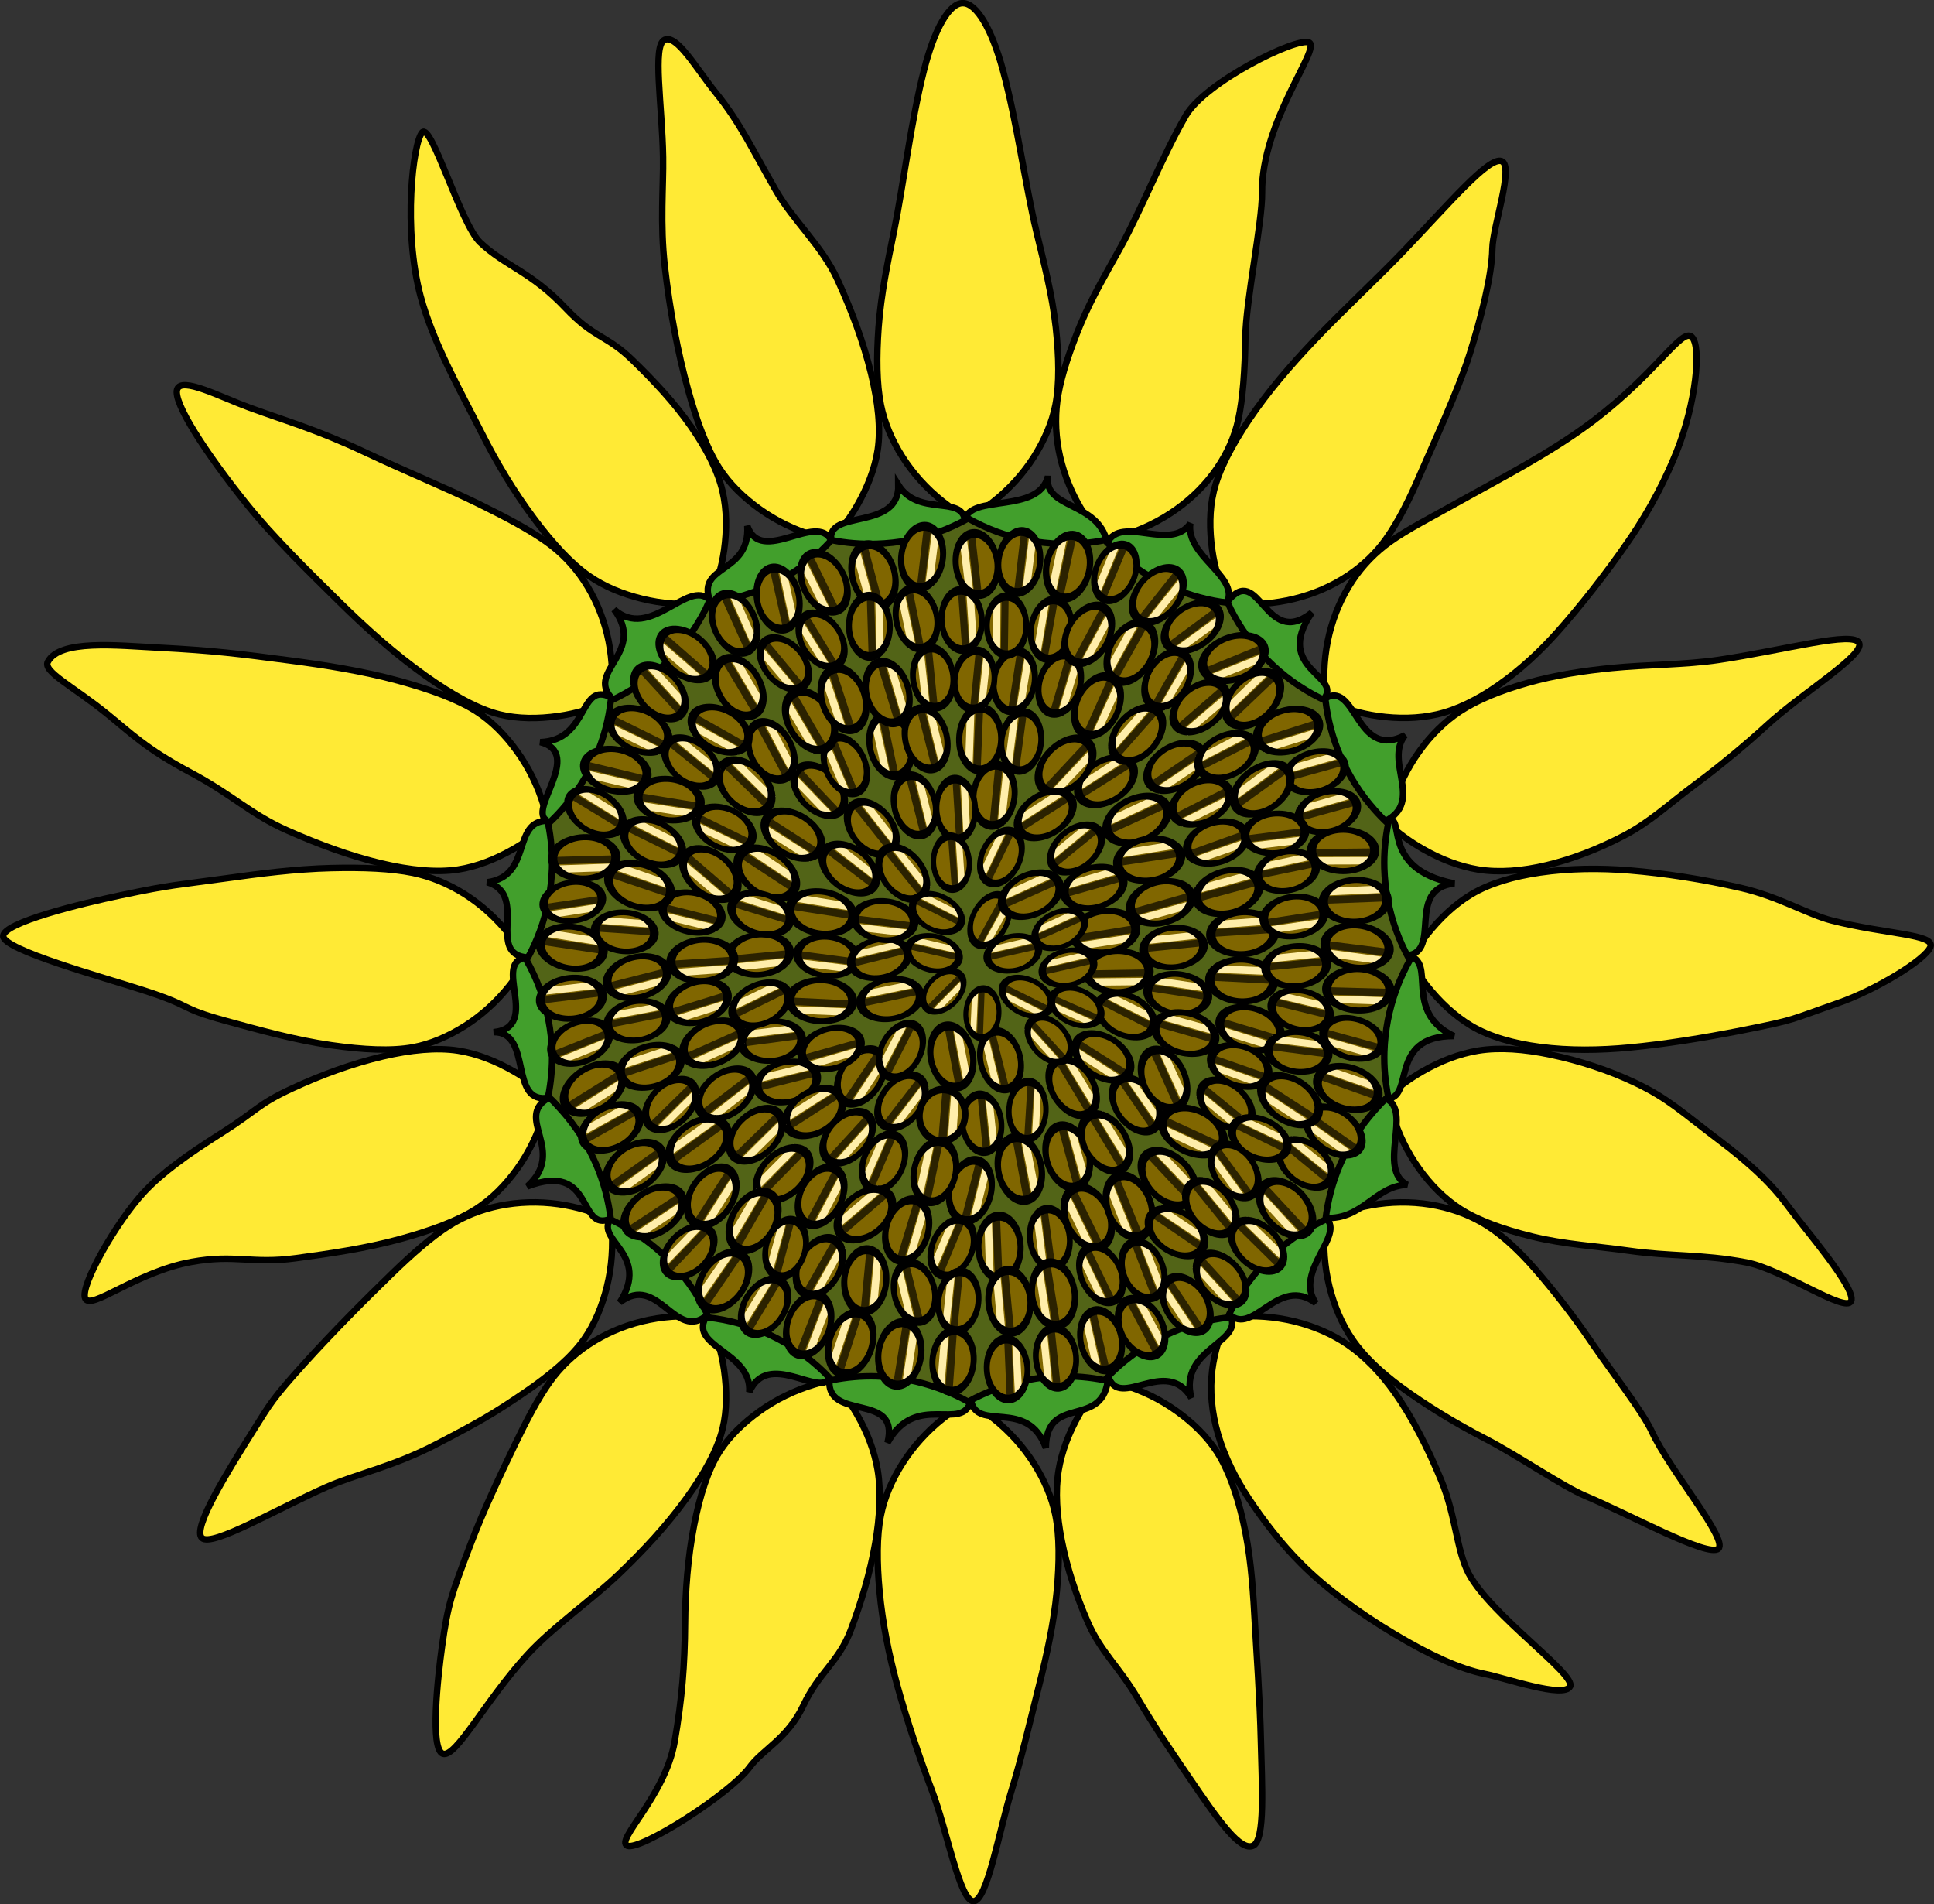 <?xml version="1.0" encoding="UTF-8" standalone="no"?>
<!-- Created with Inkscape (http://www.inkscape.org/) -->

<svg
   xmlns:dc="http://purl.org/dc/elements/1.1/"
   xmlns:cc="http://creativecommons.org/ns#"
   xmlns:rdf="http://www.w3.org/1999/02/22-rdf-syntax-ns#"
   xmlns:svg="http://www.w3.org/2000/svg"
   xmlns="http://www.w3.org/2000/svg"
   xmlns:xlink="http://www.w3.org/1999/xlink"
   xmlns:sodipodi="http://sodipodi.sourceforge.net/DTD/sodipodi-0.dtd"
   xmlns:inkscape="http://www.inkscape.org/namespaces/inkscape"
   width="300.004"
   height="295.375"
   id="svg2"
   version="1.1"
   inkscape:version="0.48.4 r9939"
   sodipodi:docname="sunflower.svg">
  <rect width="100%" height="100%" fill="#333333" stroke="none"/>
  <defs
     id="defs4">
    <inkscape:perspective
       sodipodi:type="inkscape:persp3d"
       inkscape:vp_x="0 : 526.18109 : 1"
       inkscape:vp_y="0 : 1000 : 0"
       inkscape:vp_z="744.09448 : 526.18109 : 1"
       inkscape:persp3d-origin="372.04724 : 350.78739 : 1"
       id="perspective10" />
  </defs>
  <sodipodi:namedview
     id="base"
     pagecolor="#ffffff"
     bordercolor="#666666"
     borderopacity="1.0"
     inkscape:pageopacity="0.0"
     inkscape:pageshadow="2"
     inkscape:zoom="1"
     inkscape:cx="11.518337"
     inkscape:cy="132.77882"
     inkscape:document-units="px"
     inkscape:current-layer="layer2"
     showgrid="true"
     inkscape:showpageshadow="false"
     guidecolor="#ff0000"
     guideopacity="0.498"
     guidehicolor="#0000ff"
     guidehiopacity="0.498"
     width="1000px"
     inkscape:snap-global="false"
     inkscape:window-width="1366"
     inkscape:window-height="737"
     inkscape:window-x="-9"
     inkscape:window-y="-9"
     inkscape:window-maximized="1"
     fit-margin-top="0"
     fit-margin-left="0"
     fit-margin-right="0"
     fit-margin-bottom="0" />
  <g
     inkscape:label="Layer 1"
     inkscape:groupmode="layer"
     id="layer1"
     transform="translate(-615.031,-435.812)"
     style="display:inline" />
  <g
     inkscape:groupmode="layer"
     id="layer2"
     inkscape:label="2"
     style="display:inline"
     transform="translate(-615.031,-83.45)">
    <g
       id="g123932"
       inkscape:tile-cx="510.00001"
       inkscape:tile-cy="250.99996"
       inkscape:tile-w="9"
       inkscape:tile-h="118"
       inkscape:tile-x0="505.50001"
       inkscape:tile-y0="191.99996"
       transform="translate(524,-71)">
      <g
         inkscape:tile-y0="144.59527"
         inkscape:tile-x0="245.79595"
         inkscape:tile-h="8.3369432"
         inkscape:tile-w="5.694762"
         inkscape:tile-cy="148.76374"
         inkscape:tile-cx="248.64333"
         transform="matrix(0.902,0.431,-0.431,0.902,722.244,-387.272)"
         id="g115206">
        <path
           transform="matrix(-0.354,-0.138,-0.009,-0.38,32.258,813.993)"
           d="m -87,543.127 c 0,5.192 -4.209,9.4 -9.4,9.4 -5.192,0 -9.4,-4.209 -9.4,-9.4 0,-5.192 4.209,-9.4 9.4,-9.4 5.192,0 9.4,4.209 9.4,9.4 z"
           sodipodi:ry="9.4004736"
           sodipodi:rx="9.4004736"
           sodipodi:cy="543.12701"
           sodipodi:cx="-96.400475"
           id="path115208"
           style="fill:#806600;fill-opacity:1;fill-rule:nonzero;stroke:none;stroke-width:2.741;marker:none;visibility:visible;display:inline;overflow:visible"
           sodipodi:type="arc" />
        <path
           id="path115210"
           d="m 62.556,624.906 -4.135,-6.001"
           style="fill:none;stroke:#ffeeaa;stroke-width:1px;stroke-linecap:butt;stroke-linejoin:miter;stroke-opacity:1"
           inkscape:connector-curvature="0" />
        <path
           id="path115212"
           d="m 63.765,624.732 -4.69,-6.92"
           style="fill:none;stroke:#2b2200;stroke-width:1;stroke-linecap:butt;stroke-linejoin:miter;stroke-miterlimit:4;stroke-opacity:1;stroke-dasharray:none"
           inkscape:connector-curvature="0" />
        <path
           sodipodi:type="arc"
           style="fill:none;stroke:#000000;stroke-width:2.741;stroke-linecap:round;stroke-linejoin:round;stroke-miterlimit:3.2;stroke-opacity:1;stroke-dasharray:none;stroke-dashoffset:0;marker:none;visibility:visible;display:inline;overflow:visible"
           id="path115214"
           sodipodi:cx="-96.400475"
           sodipodi:cy="543.12701"
           sodipodi:rx="9.4004736"
           sodipodi:ry="9.4004736"
           d="m -87,543.127 c 0,5.192 -4.209,9.4 -9.4,9.4 -5.192,0 -9.4,-4.209 -9.4,-9.4 0,-5.192 4.209,-9.4 9.4,-9.4 5.192,0 9.4,4.209 9.4,9.4 z"
           transform="matrix(-0.354,-0.138,-0.009,-0.38,32.258,813.993)" />
      </g>
      <path
         id="rect116100"
         d="m 505.5,192 9,0 0,118 -9,0 z"
         style="opacity:0;color:#000000;fill:none;stroke:#000000;stroke-width:1px;stroke-linecap:butt;stroke-linejoin:miter;stroke-miterlimit:4;stroke-opacity:1;stroke-dashoffset:0;marker:none;visibility:visible;display:inline;overflow:visible;enable-background:accumulate"
         inkscape:connector-curvature="0" />
    </g>
    <g
       id="g123946"
       transform="matrix(-1,0,0,1,1542.991,-74)"
       inkscape:tile-cx="508.74534"
       inkscape:tile-cy="250.74996"
       inkscape:tile-w="7.4906997"
       inkscape:tile-h="97.5"
       inkscape:tile-x0="504.99999"
       inkscape:tile-y0="201.99996">
      <g
         id="g123154"
         transform="matrix(0.902,0.431,-0.431,0.902,723.244,-374.272)"
         inkscape:tile-cx="248.64333"
         inkscape:tile-cy="148.76374"
         inkscape:tile-w="5.694762"
         inkscape:tile-h="8.3369432"
         inkscape:tile-x0="245.79595"
         inkscape:tile-y0="144.59527">
        <path
           sodipodi:type="arc"
           style="fill:#806600;fill-opacity:1;fill-rule:nonzero;stroke:none;stroke-width:2.741;marker:none;visibility:visible;display:inline;overflow:visible"
           id="path123156"
           sodipodi:cx="-96.400475"
           sodipodi:cy="543.12701"
           sodipodi:rx="9.4004736"
           sodipodi:ry="9.4004736"
           d="m -87,543.127 c 0,5.192 -4.209,9.4 -9.4,9.4 -5.192,0 -9.4,-4.209 -9.4,-9.4 0,-5.192 4.209,-9.4 9.4,-9.4 5.192,0 9.4,4.209 9.4,9.4 z"
           transform="matrix(-0.354,-0.138,-0.009,-0.38,32.258,813.993)" />
        <path
           inkscape:connector-curvature="0"
           style="fill:none;stroke:#ffeeaa;stroke-width:1px;stroke-linecap:butt;stroke-linejoin:miter;stroke-opacity:1"
           d="m 62.556,624.906 -4.135,-6.001"
           id="path123158" />
        <path
           inkscape:connector-curvature="0"
           style="fill:none;stroke:#2b2200;stroke-width:1;stroke-linecap:butt;stroke-linejoin:miter;stroke-miterlimit:4;stroke-opacity:1;stroke-dasharray:none"
           d="m 63.765,624.732 -4.69,-6.92"
           id="path123160" />
        <path
           transform="matrix(-0.354,-0.138,-0.009,-0.38,32.258,813.993)"
           d="m -87,543.127 c 0,5.192 -4.209,9.4 -9.4,9.4 -5.192,0 -9.4,-4.209 -9.4,-9.4 0,-5.192 4.209,-9.4 9.4,-9.4 5.192,0 9.4,4.209 9.4,9.4 z"
           sodipodi:ry="9.4004736"
           sodipodi:rx="9.4004736"
           sodipodi:cy="543.12701"
           sodipodi:cx="-96.400475"
           id="path123162"
           style="fill:none;stroke:#000000;stroke-width:2.741;stroke-linecap:round;stroke-linejoin:round;stroke-miterlimit:3.2;stroke-opacity:1;stroke-dasharray:none;stroke-dashoffset:0;marker:none;visibility:visible;display:inline;overflow:visible"
           sodipodi:type="arc" />
      </g>
      <path
         inkscape:connector-curvature="0"
         style="opacity:0;color:#000000;fill:none;stroke:#000000;stroke-width:1px;stroke-linecap:butt;stroke-linejoin:miter;stroke-miterlimit:4;stroke-opacity:1;stroke-dashoffset:0;marker:none;visibility:visible;display:inline;overflow:visible;enable-background:accumulate"
         d="m 506.5,205 7.277,0 0,97.5 -7.277,0 z"
         id="path123164" />
    </g>
    <g
       id="g123960"
       inkscape:tile-cx="510.613"
       inkscape:tile-cy="257.49996"
       inkscape:tile-w="6.7554097"
       inkscape:tile-h="80"
       inkscape:tile-x0="507.2353"
       inkscape:tile-y0="217.49996"
       transform="translate(524,-71)">
      <g
         inkscape:tile-y0="144.59527"
         inkscape:tile-x0="245.79595"
         inkscape:tile-h="8.3369432"
         inkscape:tile-w="5.694762"
         inkscape:tile-cy="148.76374"
         inkscape:tile-cx="248.64333"
         transform="matrix(0.902,0.431,-0.431,0.902,723.244,-361.772)"
         id="g123188">
        <path
           transform="matrix(-0.354,-0.138,-0.009,-0.38,32.258,813.993)"
           d="m -87,543.127 c 0,5.192 -4.209,9.4 -9.4,9.4 -5.192,0 -9.4,-4.209 -9.4,-9.4 0,-5.192 4.209,-9.4 9.4,-9.4 5.192,0 9.4,4.209 9.4,9.4 z"
           sodipodi:ry="9.4004736"
           sodipodi:rx="9.4004736"
           sodipodi:cy="543.12701"
           sodipodi:cx="-96.400475"
           id="path123190"
           style="fill:#806600;fill-opacity:1;fill-rule:nonzero;stroke:none;stroke-width:2.741;marker:none;visibility:visible;display:inline;overflow:visible"
           sodipodi:type="arc" />
        <path
           id="path123192"
           d="m 62.556,624.906 -4.135,-6.001"
           style="fill:none;stroke:#ffeeaa;stroke-width:1px;stroke-linecap:butt;stroke-linejoin:miter;stroke-opacity:1"
           inkscape:connector-curvature="0" />
        <path
           id="path123194"
           d="m 63.765,624.732 -4.69,-6.92"
           style="fill:none;stroke:#2b2200;stroke-width:1;stroke-linecap:butt;stroke-linejoin:miter;stroke-miterlimit:4;stroke-opacity:1;stroke-dasharray:none"
           inkscape:connector-curvature="0" />
        <path
           sodipodi:type="arc"
           style="fill:none;stroke:#000000;stroke-width:2.741;stroke-linecap:round;stroke-linejoin:round;stroke-miterlimit:3.2;stroke-opacity:1;stroke-dasharray:none;stroke-dashoffset:0;marker:none;visibility:visible;display:inline;overflow:visible"
           id="path123196"
           sodipodi:cx="-96.400475"
           sodipodi:cy="543.12701"
           sodipodi:rx="9.4004736"
           sodipodi:ry="9.4004736"
           d="m -87,543.127 c 0,5.192 -4.209,9.4 -9.4,9.4 -5.192,0 -9.4,-4.209 -9.4,-9.4 0,-5.192 4.209,-9.4 9.4,-9.4 5.192,0 9.4,4.209 9.4,9.4 z"
           transform="matrix(-0.354,-0.138,-0.009,-0.38,32.258,813.993)" />
      </g>
      <path
         id="path123198"
         d="m 507.235,217.5 5.807,0 0,80 -5.807,0 z"
         style="opacity:0;color:#000000;fill:none;stroke:#000000;stroke-width:1px;stroke-linecap:butt;stroke-linejoin:miter;stroke-miterlimit:4;stroke-opacity:1;stroke-dashoffset:0;marker:none;visibility:visible;display:inline;overflow:visible;enable-background:accumulate"
         inkscape:connector-curvature="0" />
    </g>
    <g
       id="g126106"
       transform="translate(931,-98)">
      <g
         style="fill:#ffea35;fill-opacity:1"
         id="g126059"
         transform="translate(0,-352.362)">
        <path
           inkscape:connector-curvature="0"
           style="fill:#ffea35;fill-opacity:1;fill-rule:nonzero;stroke:#000000;stroke-width:1;stroke-miterlimit:4;stroke-dasharray:none"
           d="m -97.276,682.742 c 0.778,1.383 1.666,2.706 2.636,3.928 1.987,2.504 4.295,4.699 6.9,6.254 2.839,1.694 6.555,2.745 10.678,3.28 4.525,0.587 9.257,0.523 13.87,0.085 5.359,-0.508 11.418,-1.467 17.392,-2.647 8.654,-1.709 7.3,-1.595 14.983,-4.256 5.766,-1.997 13.586,-6.726 14.301,-8.712 0.715,-1.986 -6.829,-1.917 -15.311,-4.084 -3.719,-0.95 -8.179,-3.69 -14.048,-5.046 -5.92,-1.368 -11.972,-2.286 -17.323,-2.726 -4.609,-0.379 -9.342,-0.327 -13.865,0.328 -4.121,0.597 -7.834,1.685 -10.675,3.388 -2.603,1.56 -4.913,3.775 -6.9,6.28 -0.975,1.228 -1.855,2.538 -2.636,3.928 z"
           id="path4959"
           sodipodi:nodetypes="csssssssssssssc" />
        <path
           inkscape:connector-curvature="0"
           style="fill:#ffea35;fill-opacity:1;fill-rule:nonzero;stroke:#000000;stroke-width:1;stroke-miterlimit:4;stroke-dasharray:none"
           d="m -166.613,534.301 c -2.111,0 -4.397,3.959 -6.027,10.396 -2.053,8.106 -3.182,17.742 -4.647,24.963 -0.964,4.75 -2.029,9.809 -2.4,14.941 -0.333,4.598 -0.293,8.749 0.359,12.007 0.554,2.763 1.732,5.527 3.36,8.089 1.628,2.562 3.75,4.913 6.254,6.9 1.228,0.974 2.538,1.856 3.928,2.636 1.39,-0.78 2.7,-1.662 3.928,-2.636 2.504,-1.987 4.626,-4.338 6.254,-6.9 1.628,-2.562 2.823,-5.322 3.36,-8.089 0.631,-3.255 0.556,-7.409 0.054,-12.007 -0.56,-5.132 -1.89,-10.172 -3.027,-14.941 -1.71,-7.173 -2.979,-16.812 -5.173,-24.945 -1.742,-6.457 -4.112,-10.414 -6.223,-10.414 z"
           id="path4971"
           sodipodi:nodetypes="csssssscssssssc" />
        <path
           inkscape:connector-curvature="0"
           style="fill:#ffea35;fill-opacity:1;fill-rule:nonzero;stroke:#000000;stroke-width:1;stroke-miterlimit:4;stroke-dasharray:none"
           d="m -144.595,617.592 c 0.916,-0.184 1.827,-0.432 2.714,-0.698 3.085,-0.926 5.954,-2.343 8.451,-4.135 2.496,-1.791 4.613,-3.94 6.228,-6.306 1.616,-2.366 2.745,-4.931 3.308,-7.494 0.719,-3.276 1.047,-7.783 1.111,-12.844 0.07,-5.566 2.631,-17.818 2.585,-22.394 -0.112,-11.129 9.221,-22.467 7.287,-23.322 -1.933,-0.854 -16.125,6.156 -19.13,11.374 -3.696,6.417 -6.872,14.512 -10.054,20.301 -2.08,3.784 -4.483,7.788 -6.286,12.131 -1.626,3.918 -2.859,7.606 -3.423,10.774 -0.486,2.728 -0.494,5.66 0.052,8.606 0.545,2.945 1.629,5.907 3.205,8.657 1.089,1.901 2.431,3.698 3.954,5.349 z"
           id="path4967"
           sodipodi:nodetypes="csssssssssssssc" />
        <path
           inkscape:connector-curvature="0"
           style="fill:#ffea35;fill-opacity:1;fill-rule:nonzero;stroke:#000000;stroke-width:1;stroke-miterlimit:4;stroke-dasharray:none"
           d="m -125.497,627.309 c 0.284,0.033 0.569,0.079 0.853,0.103 3.23,0.283 6.441,0.018 9.459,-0.724 3.018,-0.742 5.819,-1.957 8.244,-3.566 2.425,-1.609 4.486,-3.6 6.021,-5.789 1.948,-2.777 3.597,-6.094 5.3,-10.067 1.905,-4.444 5.836,-12.851 7.631,-18.545 1.734,-5.501 3.447,-12.147 3.516,-16.335 0.056,-3.41 3.433,-12.908 1.41,-13.588 -2.023,-0.68 -8.193,6.68 -15.271,14.049 -4.253,4.428 -9.499,9.259 -13.824,13.824 -3.55,3.748 -7.095,7.819 -10.065,12.245 -2.669,3.979 -4.681,7.799 -5.471,11.128 -0.682,2.872 -0.671,5.987 -0.233,9.097 0.39,2.768 1.222,5.536 2.429,8.166 z"
           id="path4965"
           sodipodi:nodetypes="csssssssssssssc" />
        <path
           inkscape:connector-curvature="0"
           style="fill:#ffea35;fill-opacity:1;fill-rule:nonzero;stroke:#000000;stroke-width:1;stroke-miterlimit:4;stroke-dasharray:none"
           d="m -110.353,642.479 c 2.621,1.2 5.382,2.015 8.141,2.403 3.11,0.438 6.242,0.392 9.123,-0.258 3.116,-0.703 6.35,-2.312 9.511,-4.515 3.44,-2.397 6.596,-5.328 9.359,-8.448 3.386,-3.825 7.237,-8.679 10.822,-13.869 3.614,-5.232 5.971,-10.094 7.483,-13.86 3.018,-7.516 3.933,-16.44 2.366,-17.869 -1.568,-1.429 -5.374,5.52 -15.309,13.051 -6.539,4.957 -14.815,9.171 -20.889,12.581 -4.131,2.319 -7.93,4.241 -10.629,6.181 -2.171,1.56 -4.18,3.57 -5.789,5.996 -1.609,2.425 -2.851,5.226 -3.592,8.244 -0.742,3.018 -0.981,6.254 -0.698,9.484 0.026,0.292 0.069,0.586 0.103,0.879 z"
           id="path4963"
           sodipodi:nodetypes="csssssssssssssc" />
        <path
           inkscape:connector-curvature="0"
           style="fill:#ffea35;fill-opacity:1;fill-rule:nonzero;stroke:#000000;stroke-width:1;stroke-miterlimit:4;stroke-dasharray:none"
           d="m -100.636,661.577 c 1.646,1.516 3.456,2.817 5.35,3.902 2.751,1.576 5.676,2.724 8.632,3.205 3.182,0.517 6.856,0.225 10.627,-0.678 4.094,-0.98 8.102,-2.573 11.832,-4.507 4.225,-2.191 7.077,-4.966 11.228,-8.046 4.13,-3.065 8.4,-6.68 10.906,-8.993 5.672,-5.234 15.338,-10.964 14.484,-12.897 -0.854,-1.933 -11.322,1.041 -21.792,2.605 -5.127,0.766 -11.256,0.729 -16.538,1.253 -4.298,0.427 -8.829,1.089 -13.253,2.354 -4.03,1.151 -7.63,2.594 -10.337,4.383 -2.39,1.58 -4.54,3.732 -6.332,6.228 -1.791,2.496 -3.209,5.365 -4.135,8.451 -0.269,0.897 -0.487,1.812 -0.672,2.739 z"
           id="path4961"
           sodipodi:nodetypes="csssssssssssssc" />
        <path
           inkscape:connector-curvature="0"
           style="fill:#ffea35;fill-opacity:1;fill-rule:nonzero;stroke:#000000;stroke-width:1;stroke-miterlimit:4;stroke-dasharray:none"
           d="m -100.636,703.881 c 0.185,0.927 0.403,1.842 0.672,2.739 0.926,3.085 2.343,5.98 4.135,8.476 1.791,2.496 3.925,4.649 6.332,6.202 2.798,1.806 6.711,3.206 11.182,4.307 4.973,1.224 10.142,1.511 14.98,2.196 6.59,0.934 11.212,0.5 18.218,1.812 5.655,1.059 15.445,7.935 16.299,6.002 0.854,-1.933 -7.389,-11.431 -9.54,-14.384 -2.582,-3.544 -5.687,-6.604 -11.218,-10.772 -5.556,-4.187 -7.606,-6.252 -12.699,-8.677 -4.158,-1.98 -8.663,-3.434 -13.159,-4.386 -4.085,-0.865 -7.965,-1.15 -11.221,-0.624 -2.956,0.478 -5.881,1.629 -8.632,3.205 -1.894,1.085 -3.703,2.387 -5.35,3.902 z"
           id="path4957"
           sodipodi:nodetypes="csssssssssssssc" />
        <path
           inkscape:connector-curvature="0"
           style="fill:#ffea35;fill-opacity:1;fill-rule:nonzero;stroke:#000000;stroke-width:1;stroke-miterlimit:4;stroke-dasharray:none"
           d="m -110.353,722.979 c -0.034,0.292 -0.078,0.586 -0.103,0.879 -0.283,3.23 -0.044,6.466 0.698,9.484 0.741,3.018 1.948,5.843 3.592,8.244 1.799,2.627 4.465,5.108 7.559,7.381 3.687,2.709 8.204,5.499 13.072,8.014 4.987,2.577 11.946,7.379 15.528,8.876 6.442,2.692 19.025,9.591 20.592,8.162 1.568,-1.429 -7.467,-12.026 -10.318,-18.156 -1.474,-3.17 -6.394,-9.464 -9.328,-13.791 -2.857,-4.215 -5.977,-8.189 -8.811,-11.435 -2.354,-2.696 -4.833,-5.053 -7.361,-6.675 -2.291,-1.47 -4.962,-2.538 -7.856,-3.127 -2.894,-0.589 -6.013,-0.696 -9.123,-0.258 -2.758,0.388 -5.52,1.203 -8.141,2.403 z"
           id="path4955"
           sodipodi:nodetypes="csssssssssssssc" />
        <path
           inkscape:connector-curvature="0"
           style="fill:#ffea35;fill-opacity:1;fill-rule:nonzero;stroke:#000000;stroke-width:1;stroke-miterlimit:4;stroke-dasharray:none"
           d="m -125.523,738.175 c -1.2,2.621 -2.059,5.378 -2.403,8.14 -0.4,3.21 -0.076,6.619 0.906,9.969 1.032,3.521 2.741,6.907 4.777,9.984 2.233,3.375 4.948,6.912 8.112,10.084 3.874,3.884 9.071,7.685 14.544,10.956 5.391,3.222 10.113,5.378 13.91,6.135 3.269,0.651 12.3,3.839 13.262,1.949 0.962,-1.891 -12.3,-11.033 -15.74,-17.536 -1.857,-3.51 -2.015,-9.026 -4.221,-14.362 -2.145,-5.189 -4.613,-9.978 -7.236,-13.677 -2.188,-3.086 -4.713,-5.664 -7.329,-7.455 -2.401,-1.644 -5.226,-2.851 -8.244,-3.592 -3.018,-0.742 -6.229,-0.981 -9.459,-0.698 -0.292,0.026 -0.586,0.069 -0.879,0.103 z"
           id="path4953"
           sodipodi:nodetypes="csssssssssssssc" />
        <path
           inkscape:connector-curvature="0"
           style="fill:#ffea35;fill-opacity:1;fill-rule:nonzero;stroke:#000000;stroke-width:1;stroke-miterlimit:4;stroke-dasharray:none"
           d="m -144.621,747.892 c -1.516,1.646 -2.843,3.43 -3.928,5.324 -1.576,2.751 -2.715,5.703 -3.205,8.657 -0.534,3.225 -0.289,6.973 0.486,10.917 0.847,4.312 2.284,8.608 4.029,12.603 2.069,4.737 4.729,6.751 7.751,11.855 3.012,5.088 5.913,9.22 8.004,12.302 4.794,7.064 7.956,11.4 9.889,10.546 1.933,-0.854 1.365,-9.485 1.217,-16.248 -0.142,-6.46 -0.685,-13.746 -1.02,-19.812 -0.255,-4.62 -0.651,-9.521 -1.73,-14.239 -0.976,-4.271 -2.299,-8.044 -4.075,-10.793 -1.554,-2.406 -3.732,-4.514 -6.228,-6.306 -2.496,-1.791 -5.365,-3.209 -8.451,-4.135 -0.895,-0.268 -1.815,-0.487 -2.739,-0.672 z"
           id="path4951"
           sodipodi:nodetypes="csssssssssssssc" />
        <path
           inkscape:connector-curvature="0"
           style="fill:#ffea35;fill-opacity:1;fill-rule:nonzero;stroke:#000000;stroke-width:1;stroke-miterlimit:4;stroke-dasharray:none"
           d="m -165.786,751.226 c -1.39,0.78 -2.7,1.662 -3.928,2.636 -2.504,1.987 -4.626,4.364 -6.254,6.926 -1.628,2.562 -2.812,5.298 -3.36,8.063 -0.639,3.227 -0.625,7.298 -0.207,11.776 0.465,4.981 1.471,9.91 2.714,14.469 1.504,5.518 3.555,11.535 5.47,16.594 2.279,6.02 4.281,17.013 6.392,17.013 2.111,0 3.98,-10.937 5.857,-17.013 1.549,-5.012 2.971,-11.098 4.351,-16.594 1.15,-4.581 2.249,-9.488 2.714,-14.469 0.418,-4.478 0.432,-8.549 -0.207,-11.776 -0.548,-2.765 -1.732,-5.501 -3.36,-8.063 -1.628,-2.562 -3.75,-4.939 -6.254,-6.926 -1.228,-0.974 -2.538,-1.856 -3.928,-2.636 z"
           id="path4949"
           sodipodi:nodetypes="csssssssssssssc" />
        <path
           inkscape:connector-curvature="0"
           style="fill:#ffea35;fill-opacity:1;fill-rule:nonzero;stroke:#000000;stroke-width:1;stroke-miterlimit:4;stroke-dasharray:none"
           d="m -186.952,747.892 c -0.924,0.185 -1.845,0.404 -2.739,0.672 -3.085,0.926 -5.954,2.343 -8.451,4.135 -2.496,1.791 -4.695,3.887 -6.228,6.306 -1.777,2.805 -3.035,6.779 -3.922,11.33 -0.987,5.067 -1.382,10.339 -1.415,15.341 -0.041,6.35 -0.472,11.696 -1.604,18.242 -1.475,8.537 -9.285,15.325 -7.351,16.179 1.933,0.854 15.904,-7.985 18.999,-12.204 2.039,-2.78 5.859,-4.37 8.314,-9.559 2.49,-5.262 5.485,-6.699 7.365,-11.716 1.615,-4.31 3.004,-8.884 3.787,-13.452 0.71,-4.144 0.923,-8.022 0.378,-11.294 -0.492,-2.954 -1.629,-5.907 -3.205,-8.657 -1.085,-1.894 -2.413,-3.677 -3.928,-5.324 z"
           id="path4947"
           sodipodi:nodetypes="csssssssssssssc" />
        <path
           inkscape:connector-curvature="0"
           style="fill:#ffea35;fill-opacity:1;fill-rule:nonzero;stroke:#000000;stroke-width:1;stroke-miterlimit:4;stroke-dasharray:none"
           d="m -206.05,738.175 c -0.292,-0.034 -0.586,-0.078 -0.879,-0.103 -3.23,-0.283 -6.441,-0.044 -9.459,0.698 -3.018,0.742 -5.819,1.983 -8.244,3.592 -2.425,1.609 -4.466,3.589 -6.021,5.763 -1.832,2.56 -3.624,5.974 -5.449,9.77 -2.249,4.677 -4.845,10.097 -6.982,15.732 -2.85,7.515 -3.394,8.94 -4.303,15.468 -0.685,4.92 -1.906,16.058 0.117,16.737 2.023,0.68 6.607,-8.246 13.043,-15.288 4.053,-4.434 9.886,-8.414 14.331,-12.662 3.68,-3.518 7.33,-7.422 10.392,-11.652 2.758,-3.811 4.827,-7.525 5.624,-10.817 0.695,-2.869 0.671,-5.987 0.233,-9.097 -0.388,-2.757 -1.204,-5.52 -2.403,-8.14 z"
           id="path4945"
           sodipodi:nodetypes="csssssssssssssc" />
        <path
           inkscape:connector-curvature="0"
           style="fill:#ffea35;fill-opacity:1;fill-rule:nonzero;stroke:#000000;stroke-width:1;stroke-miterlimit:4;stroke-dasharray:none"
           d="m -221.22,722.979 c -2.621,-1.2 -5.383,-2.015 -8.141,-2.403 -3.11,-0.438 -6.228,-0.331 -9.123,0.258 -2.894,0.589 -5.559,1.665 -7.856,3.127 -2.716,1.728 -5.71,4.37 -8.863,7.426 -4.029,3.905 -8.902,8.773 -13.651,14.019 -4.834,5.339 -5.242,6.195 -7.585,9.915 -4.312,6.846 -9.769,15.615 -8.201,17.044 1.568,1.429 11.601,-4.496 19.308,-7.898 4.652,-2.053 10.288,-3.115 17.156,-6.7 6.742,-3.519 8.785,-4.696 13.67,-8.031 3.901,-2.664 7.142,-5.397 9.099,-8.151 1.685,-2.372 2.851,-5.226 3.592,-8.244 0.741,-3.018 0.981,-6.254 0.698,-9.484 -0.026,-0.292 -0.069,-0.586 -0.103,-0.879 z"
           id="path4943"
           sodipodi:nodetypes="csssssssssssssc" />
        <path
           inkscape:connector-curvature="0"
           style="fill:#ffea35;fill-opacity:1;fill-rule:nonzero;stroke:#000000;stroke-width:1;stroke-miterlimit:4;stroke-dasharray:none"
           d="m -230.937,703.881 c -1.646,-1.516 -3.456,-2.817 -5.35,-3.902 -2.751,-1.576 -5.673,-2.746 -8.632,-3.205 -3.307,-0.512 -7.342,-0.121 -11.652,0.893 -4.793,1.129 -9.585,2.88 -14.125,4.99 -5.355,2.489 -5.159,3.248 -10.846,6.854 -5.583,3.54 -9.334,6.255 -12.124,9.25 -4.184,4.493 -9.944,14.507 -9.09,16.44 0.854,1.933 7.902,-4.101 16.5,-5.658 6.809,-1.234 9.257,0.354 16.146,-0.573 5.295,-0.712 10.86,-1.513 16.237,-2.982 4.788,-1.307 8.92,-2.835 11.797,-4.691 2.407,-1.553 4.54,-3.706 6.332,-6.202 1.791,-2.496 3.209,-5.391 4.135,-8.476 0.269,-0.897 0.487,-1.812 0.672,-2.739 z"
           id="path4941"
           sodipodi:nodetypes="csssssssssssssc" />
        <path
           inkscape:connector-curvature="0"
           style="fill:#ffea35;fill-opacity:1;fill-rule:nonzero;stroke:#000000;stroke-width:1;stroke-miterlimit:4;stroke-dasharray:none"
           d="m -234.296,682.742 c -0.781,-1.39 -1.661,-2.7 -2.636,-3.928 -1.987,-2.504 -4.338,-4.652 -6.9,-6.28 -2.562,-1.628 -5.328,-2.766 -8.089,-3.334 -3.349,-0.688 -7.741,-0.862 -12.694,-0.741 -5.583,0.136 -11.131,0.867 -16.338,1.593 -7.625,1.063 -8.215,0.926 -16.212,2.607 -6.234,1.31 -18.304,4.251 -18.304,6.361 0,2.111 15.392,6.339 21.707,8.374 8.075,2.602 5.295,2.703 12.795,4.752 5.25,1.434 10.761,2.983 16.347,3.784 4.956,0.71 9.361,0.939 12.7,0.328 2.771,-0.507 5.527,-1.706 8.089,-3.334 2.562,-1.628 4.913,-3.75 6.9,-6.254 0.97,-1.222 1.858,-2.545 2.636,-3.928 z"
           id="path4939"
           sodipodi:nodetypes="csssssssssssssc" />
        <path
           inkscape:connector-curvature="0"
           style="fill:#ffea35;fill-opacity:1;fill-rule:nonzero;stroke:#000000;stroke-width:1;stroke-miterlimit:4;stroke-dasharray:none"
           d="m -230.937,661.577 c -0.185,-0.927 -0.403,-1.842 -0.672,-2.739 -0.926,-3.085 -2.343,-5.954 -4.135,-8.451 -1.791,-2.496 -3.922,-4.68 -6.332,-6.228 -2.913,-1.871 -7.157,-3.421 -12.104,-4.768 -5.578,-1.519 -11.351,-2.412 -16.865,-3.139 -7.806,-1.028 -11.792,-1.538 -20.231,-1.976 -6.585,-0.342 -15.406,-1.315 -17.268,2.181 -0.82,1.539 3.846,3.748 9.307,8.181 3.49,2.833 5.959,5.329 12.688,8.915 6.845,3.647 9.316,6.483 15.154,9.073 4.735,2.101 9.668,3.945 14.608,5.11 4.423,1.043 8.535,1.458 11.868,0.947 2.96,-0.453 5.881,-1.629 8.632,-3.205 1.894,-1.085 3.703,-2.387 5.35,-3.902 z"
           id="path4937"
           sodipodi:nodetypes="csssssssssssssc" />
        <path
           inkscape:connector-curvature="0"
           style="fill:#ffea35;fill-opacity:1;fill-rule:nonzero;stroke:#000000;stroke-width:1;stroke-miterlimit:4;stroke-dasharray:none"
           d="m -221.22,642.479 c 0.034,-0.292 0.078,-0.586 0.103,-0.879 0.283,-3.23 0.044,-6.466 -0.698,-9.484 -0.742,-3.018 -1.983,-5.819 -3.592,-8.244 -1.609,-2.425 -3.612,-4.443 -5.789,-5.996 -2.654,-1.893 -6.294,-3.832 -10.473,-5.883 -5.19,-2.548 -11.407,-5.076 -17.514,-7.96 -7.662,-3.618 -12.214,-4.849 -18.161,-7.024 -4.417,-1.616 -10.467,-4.828 -11.146,-2.805 -0.68,2.023 4.466,9.932 10.805,17.815 4.104,5.103 9.569,10.431 14.437,15.228 4.054,3.995 8.499,7.973 13.228,11.336 4.206,2.99 8.141,5.199 11.536,6.04 2.865,0.71 6.013,0.696 9.123,0.258 2.758,-0.389 5.519,-1.203 8.141,-2.403 z"
           id="path4935"
           sodipodi:nodetypes="csssssssssssssc" />
        <path
           inkscape:connector-curvature="0"
           style="fill:#ffea35;fill-opacity:1;fill-rule:nonzero;stroke:#000000;stroke-width:1;stroke-miterlimit:4;stroke-dasharray:none"
           d="m -206.076,627.309 c 1.208,-2.63 2.039,-5.398 2.429,-8.166 0.438,-3.109 0.429,-6.219 -0.233,-9.097 -0.731,-3.179 -2.5,-6.615 -4.874,-10.033 -2.62,-3.773 -5.85,-7.2 -9.165,-10.409 -4.017,-3.889 -5.806,-3.235 -10.34,-8.025 -5.385,-5.689 -9.313,-6.452 -13.23,-10.164 -3.034,-2.875 -7.558,-18.627 -8.987,-17.059 -1.429,1.568 -3.032,15.049 -0.24,25.448 1.967,7.326 6.348,14.982 9.471,21.186 2.258,4.486 4.976,9.055 8.122,13.26 2.827,3.779 5.71,6.931 8.49,8.874 2.385,1.667 5.226,2.825 8.244,3.566 3.018,0.742 6.229,1.007 9.459,0.724 0.284,-0.025 0.569,-0.07 0.853,-0.103 z"
           id="path4933"
           sodipodi:nodetypes="csssssssssssssc" />
        <path
           inkscape:connector-curvature="0"
           style="fill:#ffea35;fill-opacity:1;fill-rule:nonzero;stroke:#000000;stroke-width:1;stroke-miterlimit:4;stroke-dasharray:none"
           d="m -186.978,617.592 c 1.523,-1.652 2.865,-3.448 3.954,-5.349 1.576,-2.751 2.755,-5.697 3.205,-8.657 0.506,-3.333 0.05,-7.411 -1.024,-11.832 -1.2,-4.942 -3.069,-9.885 -5.233,-14.615 -2.352,-5.139 -6.794,-9.038 -9.525,-13.769 -3.507,-6.075 -5.514,-10.476 -9.314,-15.157 -3.026,-3.727 -6.023,-9.08 -7.956,-8.226 -1.933,0.854 -0.371,10.143 -0.242,18.198 0.072,4.525 -0.486,10.281 0.268,16.946 0.757,6.69 2.008,13.357 3.634,19.227 1.371,4.948 2.965,9.183 4.842,12.097 1.551,2.408 3.732,4.514 6.228,6.306 2.496,1.791 5.365,3.209 8.451,4.135 0.887,0.266 1.798,0.514 2.714,0.698 z"
           id="path4497"
           sodipodi:nodetypes="csssssssssssssc" />
      </g>
      <path
         sodipodi:nodetypes="ccccccccccccccccccccccccccccccccccccccccc"
         style="fill:#429f2c;fill-opacity:1;fill-rule:nonzero;stroke:#000000;stroke-width:1;stroke-miterlimit:4;stroke-dasharray:none"
         d="m -153.408,607.699 c -1.432,5.907 -12.146,2.652 -12.891,6.815 -0.463,-3.936 -7.204,-0.513 -10.317,-5.479 0.137,7.203 -11.206,3.683 -10.409,8.607 -2.23,-4.49 -10.904,3.965 -13.023,-2.262 0.48,7.429 -7.795,5.995 -5.836,11.5 -3.368,-3.405 -9.223,6.421 -14.829,1.47 4.968,6.632 -4.236,9.489 -0.448,13.65 -5.078,-2.648 -3.356,6.691 -11.013,6.917 6.893,1.757 -2.222,10.78 1.142,12.202 -5.629,-0.022 -2.273,8.605 -9.356,9.533 6.56,1.928 -0.332,11.264 6.319,11.679 -5.92,0.286 2.273,10.79 -5.333,11.577 6.168,-0.084 2.224,11.419 8.649,10.145 -5.65,3.048 2.8,8.199 -3.425,13.782 10.519,-4.017 7.751,7.284 12.942,5.009 -2.495,3.352 6.257,5.446 1.407,12.983 5.971,-4.637 8.604,6.218 13.592,1.933 -3.427,4.902 6.95,5.608 6.5,11.958 2.917,-6.563 10.87,0.857 12.459,-2.175 -0.826,6.965 11.008,1.969 8.982,10.046 4.439,-8.057 11.716,-1.461 12.945,-6.602 0.865,5.048 8.783,-0.453 11.616,7.4 0.037,-8.536 9.138,-2.69 9.676,-11.091 1.725,5.319 8.972,-3.216 12.902,3.339 -2.102,-7.757 8.643,-8.627 5.871,-12.985 3.696,3.542 7.608,-6.156 13.431,-1.714 -3.479,-4.978 4.66,-10.541 1.533,-13.213 5.771,0.291 7.652,-5.011 12.649,-5.136 -4.743,-2.418 0.862,-11.608 -3.329,-13.36 4.649,0.157 0.157,-9.759 10.561,-9.715 -8.094,-3.845 -2.424,-11.708 -7.235,-12.501 5.423,-0.616 -0.289,-10.38 7.318,-11.167 -12.181,-2.374 -7.096,-11.397 -10.712,-9.674 5.981,-3.048 -0.193,-9.229 3.054,-13.324 -7.771,4.082 -7.536,-9.076 -12.682,-5.524 3.262,-3.738 -7.878,-4.6 -1.779,-13.489 -7.303,5.795 -8.1,-7.952 -13.095,-1.687 1.681,-4.024 -6.48,-7.106 -5.753,-12.137 -3.091,4.415 -10.63,-1.363 -12.89,2.99 -1.363,-6.479 -9.871,-5.168 -9.192,-10.298 z"
         id="path7531"
         inkscape:connector-curvature="0"
         transform="translate(0,-352.362)" />
      <path
         id="path4969"
         d="m -165.786,614.232 c -1.445,0.811 -2.974,1.522 -4.548,2.093 -3.089,1.121 -6.372,1.737 -9.665,1.835 -2.347,0.07 -4.707,-0.113 -6.978,-0.569 -0.68,0.738 -1.389,1.448 -2.145,2.119 -2.449,2.175 -5.266,3.964 -8.296,5.272 -2.763,1.193 -5.713,1.982 -8.657,2.326 -0.149,0.324 -0.279,0.662 -0.439,0.982 -1.465,2.912 -3.428,5.625 -5.763,7.96 -2.335,2.335 -5.047,4.298 -7.96,5.763 -0.329,0.166 -0.648,0.312 -0.982,0.465 -0.345,2.936 -1.11,5.85 -2.3,8.606 -1.308,3.03 -3.123,5.873 -5.298,8.321 -0.678,0.763 -1.374,1.485 -2.119,2.171 0.451,2.261 0.664,4.59 0.594,6.926 -0.098,3.294 -0.739,6.602 -1.861,9.691 -0.574,1.581 -1.278,3.098 -2.093,4.548 0.811,1.444 1.522,2.974 2.093,4.548 1.122,3.089 1.763,6.372 1.861,9.665 0.07,2.336 -0.143,4.665 -0.594,6.926 0.745,0.686 1.442,1.434 2.119,2.197 2.175,2.449 3.99,5.266 5.298,8.296 1.19,2.755 1.955,5.669 2.3,8.606 0.334,0.153 0.653,0.325 0.982,0.491 2.913,1.465 5.625,3.403 7.96,5.737 2.335,2.335 4.298,5.047 5.763,7.96 0.166,0.33 0.312,0.673 0.465,1.008 2.936,0.345 5.876,1.11 8.632,2.3 3.03,1.308 5.847,3.097 8.296,5.272 0.763,0.678 1.485,1.4 2.171,2.145 2.263,-0.452 4.613,-0.664 6.952,-0.594 3.294,0.098 6.576,0.739 9.665,1.861 1.575,0.572 3.104,1.256 4.548,2.067 1.445,-0.811 2.974,-1.496 4.548,-2.067 3.089,-1.121 6.372,-1.763 9.665,-1.861 2.339,-0.07 4.688,0.142 6.952,0.594 0.686,-0.745 1.408,-1.467 2.171,-2.145 2.449,-2.175 5.266,-3.964 8.296,-5.272 2.755,-1.19 5.695,-1.955 8.632,-2.3 0.153,-0.335 0.299,-0.678 0.465,-1.008 1.465,-2.912 3.428,-5.625 5.763,-7.96 2.335,-2.335 5.047,-4.272 7.96,-5.737 0.329,-0.166 0.648,-0.338 0.982,-0.491 0.345,-2.936 1.11,-5.85 2.3,-8.606 1.308,-3.03 3.123,-5.847 5.298,-8.296 0.678,-0.763 1.374,-1.511 2.119,-2.197 -0.451,-2.261 -0.664,-4.59 -0.594,-6.926 0.098,-3.294 0.739,-6.576 1.861,-9.665 0.571,-1.574 1.282,-3.104 2.093,-4.548 -0.816,-1.45 -1.519,-2.967 -2.093,-4.548 -1.121,-3.089 -1.763,-6.398 -1.861,-9.691 -0.07,-2.336 0.143,-4.665 0.594,-6.926 -0.745,-0.686 -1.442,-1.408 -2.119,-2.171 -2.175,-2.448 -3.99,-5.292 -5.298,-8.321 -1.19,-2.755 -1.955,-5.669 -2.3,-8.606 -0.334,-0.153 -0.653,-0.3 -0.982,-0.465 -2.912,-1.465 -5.625,-3.428 -7.96,-5.763 -2.335,-2.335 -4.298,-5.047 -5.763,-7.96 -0.161,-0.32 -0.29,-0.658 -0.439,-0.982 -2.945,-0.344 -5.894,-1.133 -8.657,-2.326 -3.03,-1.308 -5.847,-3.097 -8.296,-5.272 -0.756,-0.671 -1.465,-1.381 -2.145,-2.119 -2.271,0.456 -4.631,0.638 -6.978,0.569 -3.294,-0.098 -6.576,-0.713 -9.665,-1.835 -1.575,-0.572 -3.104,-1.282 -4.548,-2.093 z"
         style="fill:#526417;fill-opacity:1;fill-rule:nonzero;stroke:#000000;stroke-width:1;stroke-miterlimit:4;stroke-dasharray:none"
         inkscape:connector-curvature="0"
         transform="translate(0,-352.362)" />
      <g
         transform="matrix(1.124,0,0,1.104,-752.321,-74.406)"
         id="g125838">
        <g
           id="g125433"
           transform="matrix(1.013,0,0,1.013,-6.84,-5.043)">
          <use
             id="use124536"
             transform="matrix(-0.618,-0.751,0.751,-0.618,1029.668,1263.896)"
             xlink:href="#g123960"
             inkscape:tiled-clone-of="#g123960"
             y="0"
             x="0"
             width="1000"
             height="700" />
          <use
             id="use124602"
             transform="matrix(0.671,-0.747,0.747,0.671,-311.412,1019.545)"
             xlink:href="#g123960"
             inkscape:tiled-clone-of="#g123960"
             y="0"
             x="0"
             width="1000"
             height="700" />
          <use
             id="use124012"
             transform="matrix(-1.028,0.111,-0.111,-1.028,1612.742,411.252)"
             xlink:href="#g123932"
             inkscape:tiled-clone-of="#g123932"
             y="0"
             x="0"
             width="1000"
             height="700" />
          <use
             id="use124432"
             transform="matrix(-0.93,-0.233,0.233,-0.93,1437.789,763.975)"
             xlink:href="#g123946"
             inkscape:tiled-clone-of="#g123946"
             y="0"
             x="0"
             width="1000"
             height="700" />
          <use
             id="use124568"
             transform="matrix(-1.048,0.032,-0.032,-1.048,1618.631,523.933)"
             xlink:href="#g123960"
             inkscape:tiled-clone-of="#g123960"
             y="0"
             x="0"
             width="1000"
             height="700" />
          <use
             id="use124524"
             transform="matrix(1.007,-0.055,0.055,1.007,-539.484,239.225)"
             xlink:href="#g123960"
             inkscape:tiled-clone-of="#g123960"
             y="0"
             x="0"
             width="1000"
             height="700" />
          <use
             id="use124526"
             transform="matrix(1.004,0.193,-0.193,1.004,-486.038,-17.926)"
             xlink:href="#g123960"
             inkscape:tiled-clone-of="#g123960"
             y="0"
             x="0"
             width="1000"
             height="700" />
          <use
             id="use124528"
             transform="matrix(0.924,0.267,-0.267,0.924,-386.249,-81.872)"
             xlink:href="#g123960"
             inkscape:tiled-clone-of="#g123960"
             y="0"
             x="0"
             width="1000"
             height="700" />
          <use
             id="use124540"
             transform="matrix(0.408,0.906,-0.906,0.408,257.674,-658.451)"
             xlink:href="#g123960"
             inkscape:tiled-clone-of="#g123960"
             y="0"
             x="0"
             width="1000"
             height="700" />
          <use
             id="use124542"
             transform="matrix(0.296,1.001,-1.001,0.296,392.47,-734.234)"
             xlink:href="#g123960"
             inkscape:tiled-clone-of="#g123960"
             y="0"
             x="0"
             width="1000"
             height="700" />
          <use
             id="use124546"
             transform="matrix(0.003,1.029,-1.029,0.003,701.685,-712.601)"
             xlink:href="#g123960"
             inkscape:tiled-clone-of="#g123960"
             y="0"
             x="0"
             width="1000"
             height="700" />
          <use
             id="use124550"
             transform="matrix(-0.295,0.936,-0.936,-0.295,999.737,-551.881)"
             xlink:href="#g123960"
             inkscape:tiled-clone-of="#g123960"
             y="0"
             x="0"
             width="1000"
             height="700" />
          <use
             id="use124552"
             transform="matrix(-0.415,0.899,-0.899,-0.415,1119.264,-489.698)"
             xlink:href="#g123960"
             inkscape:tiled-clone-of="#g123960"
             y="0"
             x="0"
             width="1000"
             height="700" />
          <use
             id="use124554"
             transform="matrix(-0.047,0.974,-0.974,-0.047,748.304,-635.789)"
             xlink:href="#g123960"
             inkscape:tiled-clone-of="#g123960"
             y="0"
             x="0"
             width="1000"
             height="700" />
          <use
             id="use124562"
             transform="matrix(-0.879,0.415,-0.415,-0.879,1518.433,92.612)"
             xlink:href="#g123960"
             inkscape:tiled-clone-of="#g123960"
             y="0"
             x="0"
             width="1000"
             height="700" />
          <use
             id="use124564"
             transform="matrix(-0.939,0.38,-0.38,-0.939,1570.987,143.304)"
             xlink:href="#g123960"
             inkscape:tiled-clone-of="#g123960"
             y="0"
             x="0"
             width="1000"
             height="700" />
          <use
             id="use124566"
             transform="matrix(-0.979,0.265,-0.265,-0.979,1602.694,259.677)"
             xlink:href="#g123960"
             inkscape:tiled-clone-of="#g123960"
             y="0"
             x="0"
             width="1000"
             height="700" />
          <use
             id="use124574"
             transform="matrix(-0.931,-0.389,0.389,-0.931,1426.04,944.708)"
             xlink:href="#g123960"
             inkscape:tiled-clone-of="#g123960"
             y="0"
             x="0"
             width="1000"
             height="700" />
          <use
             id="use124606"
             transform="matrix(0.802,-0.548,0.548,0.802,-412.842,787.256)"
             xlink:href="#g123960"
             inkscape:tiled-clone-of="#g123960"
             y="0"
             x="0"
             width="1000"
             height="700" />
          <use
             id="use124610"
             transform="matrix(0.935,-0.227,0.227,0.935,-497.58,431.079)"
             xlink:href="#g123960"
             inkscape:tiled-clone-of="#g123960"
             y="0"
             x="0"
             width="1000"
             height="700" />
          <use
             height="700"
             width="1000"
             x="0"
             y="0"
             inkscape:tiled-clone-of="#g123960"
             xlink:href="#g123960"
             transform="matrix(1.007,0.055,0.055,-1.007,-533.459,494.196)"
             id="use124858" />
          <use
             height="700"
             width="1000"
             x="0"
             y="0"
             inkscape:tiled-clone-of="#g123960"
             xlink:href="#g123960"
             transform="matrix(0.051,-0.99,0.99,0.051,288.366,1383.064)"
             id="use124882" />
          <use
             height="700"
             width="1000"
             x="0"
             y="0"
             inkscape:tiled-clone-of="#g123960"
             xlink:href="#g123960"
             transform="matrix(-0.423,-0.916,-0.916,0.423,1126.863,1242.012)"
             id="use124886" />
          <use
             height="700"
             width="1000"
             x="0"
             y="0"
             inkscape:tiled-clone-of="#g123960"
             xlink:href="#g123960"
             transform="matrix(-0.865,-0.582,-0.582,0.865,1520.018,809.333)"
             id="use124894" />
          <use
             height="700"
             width="1000"
             x="0"
             y="0"
             inkscape:tiled-clone-of="#g123960"
             xlink:href="#g123960"
             transform="matrix(-0.931,0.389,0.389,0.931,1420.015,-209.6)"
             id="use124906" />
          <use
             height="700"
             width="1000"
             x="0"
             y="0"
             inkscape:tiled-clone-of="#g123960"
             xlink:href="#g123960"
             transform="matrix(-0.443,0.944,0.944,0.443,807.82,-690.422)"
             id="use124918" />
          <use
             height="700"
             width="1000"
             x="0"
             y="0"
             inkscape:tiled-clone-of="#g123960"
             xlink:href="#g123960"
             transform="matrix(-0.149,0.963,0.963,0.149,499.751,-659.236)"
             id="use124922" />
          <use
             height="700"
             width="1000"
             x="0"
             y="0"
             inkscape:tiled-clone-of="#g123960"
             xlink:href="#g123960"
             transform="matrix(0.272,0.935,0.935,-0.272,69.769,-547.837)"
             id="use124928" />
          <use
             height="700"
             width="1000"
             x="0"
             y="0"
             inkscape:tiled-clone-of="#g123960"
             xlink:href="#g123960"
             transform="matrix(0.382,0.903,0.903,-0.382,-37.081,-492.127)"
             id="use124930" />
          <use
             height="700"
             width="1000"
             x="0"
             y="0"
             inkscape:tiled-clone-of="#g123960"
             xlink:href="#g123960"
             transform="matrix(0.554,0.786,0.786,-0.554,-200.741,-355.38)"
             id="use124932" />
          <use
             height="700"
             width="1000"
             x="0"
             y="0"
             inkscape:tiled-clone-of="#g123960"
             xlink:href="#g123960"
             transform="matrix(0.671,0.747,0.747,-0.671,-308.52,-282.027)"
             id="use124934" />
        </g>
        <g
           id="g125363">
          <use
             id="use124592"
             transform="matrix(0.086,-1.031,1.031,0.086,237.557,1420.651)"
             xlink:href="#g123960"
             inkscape:tiled-clone-of="#g123960"
             y="0"
             x="0"
             width="1000"
             height="700" />
          <use
             id="use124598"
             transform="matrix(0.382,-0.903,0.903,0.382,-50.576,1235.911)"
             xlink:href="#g123960"
             inkscape:tiled-clone-of="#g123960"
             y="0"
             x="0"
             width="1000"
             height="700" />
          <use
             id="use123980"
             transform="matrix(0.659,0.772,-0.772,0.659,-37.276,-547.946)"
             xlink:href="#g123932"
             inkscape:tiled-clone-of="#g123932"
             y="0"
             x="0"
             width="1000"
             height="700" />
          <use
             id="use124384"
             transform="matrix(1.002,0.001,-0.001,1.002,-505.627,187.845)"
             xlink:href="#g123946"
             inkscape:tiled-clone-of="#g123946"
             y="0"
             x="0"
             width="1000"
             height="700" />
          <use
             id="use124386"
             transform="matrix(0.991,0.127,-0.127,0.991,-470.575,59.808)"
             xlink:href="#g123946"
             inkscape:tiled-clone-of="#g123946"
             y="0"
             x="0"
             width="1000"
             height="700" />
          <use
             id="use124408"
             transform="matrix(-0.152,1.015,-1.015,-0.152,857.963,-650.067)"
             xlink:href="#g123946"
             inkscape:tiled-clone-of="#g123946"
             y="0"
             x="0"
             width="1000"
             height="700" />
          <use
             id="use124410"
             transform="matrix(-0.186,0.955,-0.955,-0.186,883.301,-578.212)"
             xlink:href="#g123946"
             inkscape:tiled-clone-of="#g123946"
             y="0"
             x="0"
             width="1000"
             height="700" />
          <use
             id="use124420"
             transform="matrix(-0.877,0.598,-0.598,-0.877,1526.002,-92.987)"
             xlink:href="#g123946"
             inkscape:tiled-clone-of="#g123946"
             y="0"
             x="0"
             width="1000"
             height="700" />
          <use
             id="use124422"
             transform="matrix(-0.916,0.536,-0.536,-0.916,1563.384,-25.177)"
             xlink:href="#g123946"
             inkscape:tiled-clone-of="#g123946"
             y="0"
             x="0"
             width="1000"
             height="700" />
          <use
             id="use124438"
             transform="matrix(-0.839,-0.592,0.592,-0.839,1280.177,1123.613)"
             xlink:href="#g123946"
             inkscape:tiled-clone-of="#g123946"
             y="0"
             x="0"
             width="1000"
             height="700" />
          <use
             id="use124544"
             transform="matrix(0.125,1.042,-1.042,0.125,588.514,-740.733)"
             xlink:href="#g123960"
             inkscape:tiled-clone-of="#g123960"
             y="0"
             x="0"
             width="1000"
             height="700" />
          <use
             id="use124560"
             transform="matrix(-0.88,0.593,-0.593,-0.88,1551.591,-81.207)"
             xlink:href="#g123960"
             inkscape:tiled-clone-of="#g123960"
             y="0"
             x="0"
             width="1000"
             height="700" />
          <use
             id="use124576"
             transform="matrix(-0.937,-0.44,0.44,-0.937,1415.631,1004.13)"
             xlink:href="#g123960"
             inkscape:tiled-clone-of="#g123960"
             y="0"
             x="0"
             width="1000"
             height="700" />
          <use
             id="use124578"
             transform="matrix(-0.821,-0.6,0.6,-0.821,1259.075,1147.145)"
             xlink:href="#g123960"
             inkscape:tiled-clone-of="#g123960"
             y="0"
             x="0"
             width="1000"
             height="700" />
          <use
             id="use124582"
             transform="matrix(-0.603,-0.826,0.826,-0.603,989.681,1338.909)"
             xlink:href="#g123960"
             inkscape:tiled-clone-of="#g123960"
             y="0"
             x="0"
             width="1000"
             height="700" />
          <use
             id="use124584"
             transform="matrix(-0.499,-0.888,0.888,-0.499,868.321,1381.345)"
             xlink:href="#g123960"
             inkscape:tiled-clone-of="#g123960"
             y="0"
             x="0"
             width="1000"
             height="700" />
          <use
             id="use124588"
             transform="matrix(-0.278,-0.978,0.978,-0.278,623.938,1433.403)"
             xlink:href="#g123960"
             inkscape:tiled-clone-of="#g123960"
             y="0"
             x="0"
             width="1000"
             height="700" />
          <use
             id="use124590"
             transform="matrix(-0.152,-0.98,0.98,-0.152,491.187,1410.32)"
             xlink:href="#g123960"
             inkscape:tiled-clone-of="#g123960"
             y="0"
             x="0"
             width="1000"
             height="700" />
          <use
             id="use124600"
             transform="matrix(0.563,-0.8,0.8,0.563,-217.619,1089.631)"
             xlink:href="#g123960"
             inkscape:tiled-clone-of="#g123960"
             y="0"
             x="0"
             width="1000"
             height="700" />
          <use
             id="use124604"
             transform="matrix(0.784,-0.661,0.661,0.784,-426.932,918.18)"
             xlink:href="#g123960"
             inkscape:tiled-clone-of="#g123960"
             y="0"
             x="0"
             width="1000"
             height="700" />
          <use
             id="use124608"
             transform="matrix(0.985,-0.379,0.379,0.985,-577.855,573.84)"
             xlink:href="#g123960"
             inkscape:tiled-clone-of="#g123960"
             y="0"
             x="0"
             width="1000"
             height="700" />
          <use
             id="use124612"
             transform="matrix(1.041,-0.167,0.167,1.041,-598.597,342.738)"
             xlink:href="#g123960"
             inkscape:tiled-clone-of="#g123960"
             y="0"
             x="0"
             width="1000"
             height="700" />
          <use
             id="use124614"
             transform="matrix(0.99,0.052,-0.052,0.99,-499.759,120.888)"
             xlink:href="#g123960"
             inkscape:tiled-clone-of="#g123960"
             y="0"
             x="0"
             width="1000"
             height="700" />
          <use
             height="700"
             width="1000"
             x="0"
             y="0"
             inkscape:tiled-clone-of="#g123960"
             xlink:href="#g123960"
             transform="matrix(1.021,-0.196,-0.196,-1.021,-500.544,766.879)"
             id="use124860" />
          <use
             height="700"
             width="1000"
             x="0"
             y="0"
             inkscape:tiled-clone-of="#g123960"
             xlink:href="#g123960"
             transform="matrix(0.941,-0.271,-0.271,-0.941,-399.257,830.961)"
             id="use124862" />
          <use
             height="700"
             width="1000"
             x="0"
             y="0"
             inkscape:tiled-clone-of="#g123960"
             xlink:href="#g123960"
             transform="matrix(0.504,-0.832,-0.832,-0.504,163.678,1325.602)"
             id="use124872" />
          <use
             height="700"
             width="1000"
             x="0"
             y="0"
             inkscape:tiled-clone-of="#g123960"
             xlink:href="#g123960"
             transform="matrix(0.301,-1.019,-1.019,-0.301,397.97,1491.777)"
             id="use124876" />
          <use
             height="700"
             width="1000"
             x="0"
             y="0"
             inkscape:tiled-clone-of="#g123960"
             xlink:href="#g123960"
             transform="matrix(-0.476,-0.87,-0.87,0.476,1182.606,1177.457)"
             id="use124888" />
          <use
             height="700"
             width="1000"
             x="0"
             y="0"
             inkscape:tiled-clone-of="#g123960"
             xlink:href="#g123960"
             transform="matrix(-0.586,-0.806,-0.806,0.586,1284.49,1088.631)"
             id="use124890" />
          <use
             height="700"
             width="1000"
             x="0"
             y="0"
             inkscape:tiled-clone-of="#g123960"
             xlink:href="#g123960"
             transform="matrix(-0.694,-0.735,-0.735,0.694,1381.81,993.554)"
             id="use124892" />
          <use
             height="700"
             width="1000"
             x="0"
             y="0"
             inkscape:tiled-clone-of="#g123960"
             xlink:href="#g123960"
             transform="matrix(-0.996,-0.27,-0.27,0.996,1612.171,457.209)"
             id="use124900" />
          <use
             height="700"
             width="1000"
             x="0"
             y="0"
             inkscape:tiled-clone-of="#g123960"
             xlink:href="#g123960"
             transform="matrix(-0.973,0.052,0.052,0.973,1521.871,123.792)"
             id="use124902" />
          <use
             height="700"
             width="1000"
             x="0"
             y="0"
             inkscape:tiled-clone-of="#g123960"
             xlink:href="#g123960"
             transform="matrix(-0.937,0.44,0.44,0.937,1412.934,-270.494)"
             id="use124908" />
          <use
             height="700"
             width="1000"
             x="0"
             y="0"
             inkscape:tiled-clone-of="#g123960"
             xlink:href="#g123960"
             transform="matrix(-0.821,0.6,0.6,0.821,1252.209,-410.076)"
             id="use124910" />
          <use
             height="700"
             width="1000"
             x="0"
             y="0"
             inkscape:tiled-clone-of="#g123960"
             xlink:href="#g123960"
             transform="matrix(-0.603,0.826,0.826,0.603,988.21,-605.518)"
             id="use124914" />
          <use
             height="700"
             width="1000"
             x="0"
             y="0"
             inkscape:tiled-clone-of="#g123960"
             xlink:href="#g123960"
             transform="matrix(-0.087,1.049,-1.049,-0.087,811.108,-709.58)"
             id="use124924" />
          <use
             height="700"
             width="1000"
             x="0"
             y="0"
             inkscape:tiled-clone-of="#g123960"
             xlink:href="#g123960"
             transform="matrix(-0.209,1.029,-1.029,-0.209,934.17,-663.466)"
             id="use124926" />
          <use
             height="700"
             width="1000"
             x="0"
             y="0"
             inkscape:tiled-clone-of="#g123960"
             xlink:href="#g123960"
             transform="matrix(0.784,0.661,0.661,-0.784,-405.6,-161.25)"
             id="use124936" />
          <use
             height="700"
             width="1000"
             x="0"
             y="0"
             inkscape:tiled-clone-of="#g123960"
             xlink:href="#g123960"
             transform="matrix(0.951,0.231,0.231,-0.951,-500.273,314.198)"
             id="use124942" />
        </g>
        <g
           id="g125783">
          <use
             id="use124002"
             transform="matrix(-0.734,0.648,-0.648,-0.734,1410.534,-180.724)"
             xlink:href="#g123932"
             inkscape:tiled-clone-of="#g123932"
             y="0"
             x="0"
             width="1000"
             height="700" />
          <use
             id="use124414"
             transform="matrix(-0.453,0.9,-0.9,-0.453,1164.241,-475.394)"
             xlink:href="#g123946"
             inkscape:tiled-clone-of="#g123946"
             y="0"
             x="0"
             width="1000"
             height="700" />
          <use
             id="use123974"
             transform="matrix(0.992,0.373,-0.373,0.992,-442.362,-201.607)"
             xlink:href="#g123932"
             inkscape:tiled-clone-of="#g123932"
             y="0"
             x="0"
             width="1000"
             height="700" />
          <use
             id="use123976"
             transform="matrix(0.826,0.498,-0.498,0.826,-248.139,-308.777)"
             xlink:href="#g123932"
             inkscape:tiled-clone-of="#g123932"
             y="0"
             x="0"
             width="1000"
             height="700" />
          <use
             id="use123982"
             transform="matrix(0.615,0.859,-0.859,0.615,35.357,-637.253)"
             xlink:href="#g123932"
             inkscape:tiled-clone-of="#g123932"
             y="0"
             x="0"
             width="1000"
             height="700" />
          <use
             id="use123988"
             transform="matrix(0.121,0.97,-0.97,0.121,569.076,-678.427)"
             xlink:href="#g123932"
             inkscape:tiled-clone-of="#g123932"
             y="0"
             x="0"
             width="1000"
             height="700" />
          <use
             id="use123992"
             transform="matrix(-0.116,1.042,-1.042,-0.116,828.871,-704.333)"
             xlink:href="#g123932"
             inkscape:tiled-clone-of="#g123932"
             y="0"
             x="0"
             width="1000"
             height="700" />
          <use
             id="use123998"
             transform="matrix(-0.489,0.904,-0.904,-0.489,1195.873,-487.491)"
             xlink:href="#g123932"
             inkscape:tiled-clone-of="#g123932"
             y="0"
             x="0"
             width="1000"
             height="700" />
          <use
             id="use124004"
             transform="matrix(-0.807,0.592,-0.592,-0.807,1472.219,-101.879)"
             xlink:href="#g123932"
             inkscape:tiled-clone-of="#g123932"
             y="0"
             x="0"
             width="1000"
             height="700" />
          <use
             id="use124008"
             transform="matrix(-0.965,0.327,-0.327,-0.965,1585.623,203.922)"
             xlink:href="#g123932"
             inkscape:tiled-clone-of="#g123932"
             y="0"
             x="0"
             width="1000"
             height="700" />
          <use
             id="use124014"
             transform="matrix(-0.997,-0.108,0.108,-0.997,1544.352,663.693)"
             xlink:href="#g123932"
             inkscape:tiled-clone-of="#g123932"
             y="0"
             x="0"
             width="1000"
             height="700" />
          <use
             id="use124018"
             transform="matrix(-1.002,-0.316,0.316,-1.002,1508.021,877.296)"
             xlink:href="#g123932"
             inkscape:tiled-clone-of="#g123932"
             y="0"
             x="0"
             width="1000"
             height="700" />
          <use
             id="use124020"
             transform="matrix(-0.902,-0.509,0.509,-0.902,1367.278,1059.969)"
             xlink:href="#g123932"
             inkscape:tiled-clone-of="#g123932"
             y="0"
             x="0"
             width="1000"
             height="700" />
          <use
             id="use124028"
             transform="matrix(-0.475,-0.919,0.919,-0.475,849.099,1407.016)"
             xlink:href="#g123932"
             inkscape:tiled-clone-of="#g123932"
             y="0"
             x="0"
             width="1000"
             height="700" />
          <use
             id="use124030"
             transform="matrix(-0.427,-0.964,0.964,-0.427,787.982,1436.36)"
             xlink:href="#g123932"
             inkscape:tiled-clone-of="#g123932"
             y="0"
             x="0"
             width="1000"
             height="700" />
          <use
             id="use124032"
             transform="matrix(-0.23,-0.962,0.962,-0.23,582.704,1402.492)"
             xlink:href="#g123932"
             inkscape:tiled-clone-of="#g123932"
             y="0"
             x="0"
             width="1000"
             height="700" />
          <use
             id="use124036"
             transform="matrix(1.1979541e-4,-0.964,0.964,1.1979541e-4,343.468,1355.27)"
             xlink:href="#g123932"
             inkscape:tiled-clone-of="#g123932"
             y="0"
             x="0"
             width="1000"
             height="700" />
          <use
             id="use124038"
             transform="matrix(0.127,-1.031,1.031,0.127,205.254,1402.147)"
             xlink:href="#g123932"
             inkscape:tiled-clone-of="#g123932"
             y="0"
             x="0"
             width="1000"
             height="700" />
          <use
             id="use124042"
             transform="matrix(0.397,-0.962,0.962,0.397,-60.761,1283.849)"
             xlink:href="#g123932"
             inkscape:tiled-clone-of="#g123932"
             y="0"
             x="0"
             width="1000"
             height="700" />
          <use
             id="use124044"
             transform="matrix(0.581,-0.822,0.822,0.581,-229.835,1109.852)"
             xlink:href="#g123932"
             inkscape:tiled-clone-of="#g123932"
             y="0"
             x="0"
             width="1000"
             height="700" />
          <use
             id="use124048"
             transform="matrix(0.784,-0.649,0.649,0.784,-411.052,894.255)"
             xlink:href="#g123932"
             inkscape:tiled-clone-of="#g123932"
             y="0"
             x="0"
             width="1000"
             height="700" />
          <use
             id="use124054"
             transform="matrix(0.986,-0.301,0.301,0.986,-556.302,498.333)"
             xlink:href="#g123932"
             inkscape:tiled-clone-of="#g123932"
             y="0"
             x="0"
             width="1000"
             height="700" />
          <use
             id="use124056"
             transform="matrix(1.035,-0.109,0.109,1.035,-575.512,292.507)"
             xlink:href="#g123932"
             inkscape:tiled-clone-of="#g123932"
             y="0"
             x="0"
             width="1000"
             height="700" />
          <use
             id="use124058"
             transform="matrix(1.024,0.041,-0.041,1.024,-530.662,137.225)"
             xlink:href="#g123932"
             inkscape:tiled-clone-of="#g123932"
             y="0"
             x="0"
             width="1000"
             height="700" />
          <use
             id="use124392"
             transform="matrix(0.891,0.5,-0.5,0.891,-302.264,-323.81)"
             xlink:href="#g123946"
             inkscape:tiled-clone-of="#g123946"
             y="0"
             x="0"
             width="1000"
             height="700" />
          <use
             id="use124396"
             transform="matrix(0.72,0.706,-0.706,0.72,-92.572,-508.272)"
             xlink:href="#g123946"
             inkscape:tiled-clone-of="#g123946"
             y="0"
             x="0"
             width="1000"
             height="700" />
          <use
             id="use124398"
             transform="matrix(0.547,0.9,-0.9,0.547,118.465,-680.14)"
             xlink:href="#g123946"
             inkscape:tiled-clone-of="#g123946"
             y="0"
             x="0"
             width="1000"
             height="700" />
          <use
             id="use124400"
             transform="matrix(0.462,0.925,-0.925,0.462,217.165,-683.979)"
             xlink:href="#g123946"
             inkscape:tiled-clone-of="#g123946"
             y="0"
             x="0"
             width="1000"
             height="700" />
          <use
             id="use124404"
             transform="matrix(0.166,1.024,-1.024,0.166,543.895,-728.372)"
             xlink:href="#g123946"
             inkscape:tiled-clone-of="#g123946"
             y="0"
             x="0"
             width="1000"
             height="700" />
          <use
             id="use124406"
             transform="matrix(0.023,1.056,-1.056,0.023,697.812,-728.112)"
             xlink:href="#g123946"
             inkscape:tiled-clone-of="#g123946"
             y="0"
             x="0"
             width="1000"
             height="700" />
          <use
             id="use124416"
             transform="matrix(-0.66,0.813,-0.813,-0.66,1359.177,-346.149)"
             xlink:href="#g123946"
             inkscape:tiled-clone-of="#g123946"
             y="0"
             x="0"
             width="1000"
             height="700" />
          <use
             id="use124424"
             transform="matrix(-0.936,0.369,-0.369,-0.936,1557.053,168.721)"
             xlink:href="#g123946"
             inkscape:tiled-clone-of="#g123946"
             y="0"
             x="0"
             width="1000"
             height="700" />
          <use
             id="use124426"
             transform="matrix(-0.959,0.248,-0.248,-0.959,1557.827,299.231)"
             xlink:href="#g123946"
             inkscape:tiled-clone-of="#g123946"
             y="0"
             x="0"
             width="1000"
             height="700" />
          <use
             id="use124428"
             transform="matrix(-1.011,0.08,-0.08,-1.011,1574.046,480.22)"
             xlink:href="#g123946"
             inkscape:tiled-clone-of="#g123946"
             y="0"
             x="0"
             width="1000"
             height="700" />
          <use
             id="use124434"
             transform="matrix(-0.92,-0.372,0.372,-0.92,1391.623,926.423)"
             xlink:href="#g123946"
             inkscape:tiled-clone-of="#g123946"
             y="0"
             x="0"
             width="1000"
             height="700" />
          <use
             id="use124436"
             transform="matrix(-0.947,-0.446,0.446,-0.947,1403.571,1002.896)"
             xlink:href="#g123946"
             inkscape:tiled-clone-of="#g123946"
             y="0"
             x="0"
             width="1000"
             height="700" />
          <use
             id="use124442"
             transform="matrix(-0.629,-0.793,0.793,-0.629,1011.917,1295.434)"
             xlink:href="#g123946"
             inkscape:tiled-clone-of="#g123946"
             y="0"
             x="0"
             width="1000"
             height="700" />
          <use
             id="use124448"
             transform="matrix(-0.276,-0.984,0.984,-0.276,615.797,1425.551)"
             xlink:href="#g123946"
             inkscape:tiled-clone-of="#g123946"
             y="0"
             x="0"
             width="1000"
             height="700" />
          <use
             id="use124458"
             transform="matrix(0.387,-0.9,0.9,0.387,-53.413,1221.033)"
             xlink:href="#g123946"
             inkscape:tiled-clone-of="#g123946"
             y="0"
             x="0"
             width="1000"
             height="700" />
          <use
             id="use124462"
             transform="matrix(0.646,-0.786,0.786,0.646,-296.061,1050.703)"
             xlink:href="#g123946"
             inkscape:tiled-clone-of="#g123946"
             y="0"
             x="0"
             width="1000"
             height="700" />
          <use
             id="use124466"
             transform="matrix(0.862,-0.549,0.549,0.862,-475.825,766.615)"
             xlink:href="#g123946"
             inkscape:tiled-clone-of="#g123946"
             y="0"
             x="0"
             width="1000"
             height="700" />
          <use
             id="use124468"
             transform="matrix(0.965,-0.372,0.372,0.965,-551.621,566.266)"
             xlink:href="#g123946"
             inkscape:tiled-clone-of="#g123946"
             y="0"
             x="0"
             width="1000"
             height="700" />
          <use
             id="use124474"
             transform="matrix(1.025,-0.036,0.036,1.025,-547.194,205.388)"
             xlink:href="#g123946"
             inkscape:tiled-clone-of="#g123946"
             y="0"
             x="0"
             width="1000"
             height="700" />
          <use
             id="use124586"
             transform="matrix(-0.448,-0.955,0.955,-0.448,795.28,1459.437)"
             xlink:href="#g123960"
             inkscape:tiled-clone-of="#g123960"
             y="0"
             x="0"
             width="1000"
             height="700" />
          <use
             height="700"
             width="1000"
             x="0"
             y="0"
             inkscape:tiled-clone-of="#g123946"
             xlink:href="#g123946"
             transform="matrix(1.025,-0.036,0.036,1.025,-533.787,206.119)"
             id="use124848" />
          <use
             height="700"
             width="1000"
             x="0"
             y="0"
             inkscape:tiled-clone-of="#g123932"
             xlink:href="#g123932"
             transform="matrix(0.121,0.97,-0.97,0.121,570.782,-672.82)"
             id="use124850" />
          <use
             id="use124852"
             transform="matrix(0.121,-0.97,-0.97,-0.121,574.195,1396.238)"
             xlink:href="#g123932"
             inkscape:tiled-clone-of="#g123932"
             y="0"
             x="0"
             width="1000"
             height="700" />
          <use
             height="700"
             width="1000"
             x="0"
             y="0"
             inkscape:tiled-clone-of="#g123960"
             xlink:href="#g123960"
             transform="matrix(0.747,-0.672,-0.672,-0.747,-117.916,1225.5)"
             id="use124868" />
          <use
             height="700"
             width="1000"
             x="0"
             y="0"
             inkscape:tiled-clone-of="#g123960"
             xlink:href="#g123960"
             transform="matrix(0.625,-0.759,-0.759,-0.625,26.523,1293.215)"
             id="use124870" />
          <use
             height="700"
             width="1000"
             x="0"
             y="0"
             inkscape:tiled-clone-of="#g123960"
             xlink:href="#g123960"
             transform="matrix(0.811,0.554,0.554,-0.811,-441.415,-41.139)"
             id="use124938" />
          <use
             height="700"
             width="1000"
             x="0"
             y="0"
             inkscape:tiled-clone-of="#g123960"
             xlink:href="#g123960"
             transform="matrix(1.035,0.166,0.166,-1.035,-591.242,407.832)"
             id="use124944" />
          <use
             height="700"
             width="1000"
             x="0"
             y="0"
             inkscape:tiled-clone-of="#g123932"
             xlink:href="#g123932"
             transform="matrix(-0.127,-1.031,-1.031,0.127,839.273,1420.674)"
             id="use125040" />
          <use
             height="700"
             width="1000"
             x="0"
             y="0"
             inkscape:tiled-clone-of="#g123960"
             xlink:href="#g123960"
             transform="matrix(-0.003,1.041,1.041,0.003,310.125,-713.113)"
             id="use125042" />
        </g>
        <g
           id="g125207"
           transform="matrix(1.011,0,0,1.011,-5.792,-4.056)">
          <use
             id="use123968"
             transform="matrix(0.991,-0.045,0.045,0.991,-515.73,238.609)"
             xlink:href="#g123932"
             inkscape:tiled-clone-of="#g123932"
             y="0"
             x="0"
             width="1000"
             height="700" />
          <use
             id="use123970"
             transform="matrix(0.948,0.156,-0.156,0.948,-433.187,37.244)"
             xlink:href="#g123932"
             inkscape:tiled-clone-of="#g123932"
             y="0"
             x="0"
             width="1000"
             height="700" />
          <use
             id="use123972"
             transform="matrix(0.928,0.31,-0.31,0.928,-386.677,-118.916)"
             xlink:href="#g123932"
             inkscape:tiled-clone-of="#g123932"
             y="0"
             x="0"
             width="1000"
             height="700" />
          <use
             id="use123978"
             transform="matrix(0.822,0.626,-0.626,0.822,-225.631,-428.903)"
             xlink:href="#g123932"
             inkscape:tiled-clone-of="#g123932"
             y="0"
             x="0"
             width="1000"
             height="700" />
          <use
             id="use123984"
             transform="matrix(0.481,0.913,-0.913,0.481,181.738,-662.985)"
             xlink:href="#g123932"
             inkscape:tiled-clone-of="#g123932"
             y="0"
             x="0"
             width="1000"
             height="700" />
          <use
             id="use123986"
             transform="matrix(0.318,0.93,-0.93,0.318,347.62,-664.262)"
             xlink:href="#g123932"
             inkscape:tiled-clone-of="#g123932"
             y="0"
             x="0"
             width="1000"
             height="700" />
          <use
             id="use123990"
             transform="matrix(0.054,0.954,-0.954,0.054,631.937,-639.15)"
             xlink:href="#g123932"
             inkscape:tiled-clone-of="#g123932"
             y="0"
             x="0"
             width="1000"
             height="700" />
          <use
             id="use123994"
             transform="matrix(-0.271,0.939,-0.939,-0.271,967.632,-556.815)"
             xlink:href="#g123932"
             inkscape:tiled-clone-of="#g123932"
             y="0"
             x="0"
             width="1000"
             height="700" />
          <use
             id="use123996"
             transform="matrix(-0.368,0.881,-0.881,-0.368,1060.839,-490.213)"
             xlink:href="#g123932"
             inkscape:tiled-clone-of="#g123932"
             y="0"
             x="0"
             width="1000"
             height="700" />
          <use
             id="use124000"
             transform="matrix(-0.542,0.781,-0.781,-0.542,1222.359,-346.64)"
             xlink:href="#g123932"
             inkscape:tiled-clone-of="#g123932"
             y="0"
             x="0"
             width="1000"
             height="700" />
          <use
             id="use124006"
             transform="matrix(-0.868,0.5,-0.5,-0.868,1516.758,-4.641)"
             xlink:href="#g123932"
             inkscape:tiled-clone-of="#g123932"
             y="0"
             x="0"
             width="1000"
             height="700" />
          <use
             id="use124010"
             transform="matrix(-0.947,0.201,-0.201,-0.947,1550.845,323.362)"
             xlink:href="#g123932"
             inkscape:tiled-clone-of="#g123932"
             y="0"
             x="0"
             width="1000"
             height="700" />
          <use
             id="use124016"
             transform="matrix(-0.992,-0.247,0.247,-0.992,1501.975,793.886)"
             xlink:href="#g123932"
             inkscape:tiled-clone-of="#g123932"
             y="0"
             x="0"
             width="1000"
             height="700" />
          <use
             id="use124022"
             transform="matrix(-0.792,-0.615,0.615,-0.792,1241.673,1146.821)"
             xlink:href="#g123932"
             inkscape:tiled-clone-of="#g123932"
             y="0"
             x="0"
             width="1000"
             height="700" />
          <use
             id="use124024"
             transform="matrix(-0.78,-0.672,0.672,-0.78,1207.258,1194.475)"
             xlink:href="#g123932"
             inkscape:tiled-clone-of="#g123932"
             y="0"
             x="0"
             width="1000"
             height="700" />
          <use
             id="use124026"
             transform="matrix(-0.575,-0.779,0.779,-0.575,975.935,1266.067)"
             xlink:href="#g123932"
             inkscape:tiled-clone-of="#g123932"
             y="0"
             x="0"
             width="1000"
             height="700" />
          <use
             id="use124034"
             transform="matrix(-0.103,-0.99,0.99,-0.103,456.205,1406.011)"
             xlink:href="#g123932"
             inkscape:tiled-clone-of="#g123932"
             y="0"
             x="0"
             width="1000"
             height="700" />
          <use
             id="use124040"
             transform="matrix(0.315,-0.967,0.967,0.315,31.255,1303.932)"
             xlink:href="#g123932"
             inkscape:tiled-clone-of="#g123932"
             y="0"
             x="0"
             width="1000"
             height="700" />
          <use
             id="use124046"
             transform="matrix(0.615,-0.774,0.774,0.615,-247.259,1056.147)"
             xlink:href="#g123932"
             inkscape:tiled-clone-of="#g123932"
             y="0"
             x="0"
             width="1000"
             height="700" />
          <use
             id="use124050"
             transform="matrix(0.826,-0.489,0.489,0.826,-420.113,725.142)"
             xlink:href="#g123932"
             inkscape:tiled-clone-of="#g123932"
             y="0"
             x="0"
             width="1000"
             height="700" />
          <use
             id="use124052"
             transform="matrix(0.886,-0.363,0.363,0.886,-460.914,583.906)"
             xlink:href="#g123932"
             inkscape:tiled-clone-of="#g123932"
             y="0"
             x="0"
             width="1000"
             height="700" />
          <use
             id="use124388"
             transform="matrix(0.956,0.33,-0.33,0.956,-402.579,-151.329)"
             xlink:href="#g123946"
             inkscape:tiled-clone-of="#g123946"
             y="0"
             x="0"
             width="1000"
             height="700" />
          <use
             id="use124390"
             transform="matrix(0.92,0.344,-0.344,0.92,-352.654,-154.534)"
             xlink:href="#g123946"
             inkscape:tiled-clone-of="#g123946"
             y="0"
             x="0"
             width="1000"
             height="700" />
          <use
             id="use124394"
             transform="matrix(0.761,0.638,-0.638,0.761,-143.51,-432.086)"
             xlink:href="#g123946"
             inkscape:tiled-clone-of="#g123946"
             y="0"
             x="0"
             width="1000"
             height="700" />
          <use
             id="use124402"
             transform="matrix(0.27,0.939,-0.939,0.27,415.009,-657.23)"
             xlink:href="#g123946"
             inkscape:tiled-clone-of="#g123946"
             y="0"
             x="0"
             width="1000"
             height="700" />
          <use
             id="use124412"
             transform="matrix(-0.432,0.933,-0.933,-0.432,1140.616,-516.874)"
             xlink:href="#g123946"
             inkscape:tiled-clone-of="#g123946"
             y="0"
             x="0"
             width="1000"
             height="700" />
          <use
             id="use124418"
             transform="matrix(-0.696,0.677,-0.677,-0.696,1370.071,-206.385)"
             xlink:href="#g123946"
             inkscape:tiled-clone-of="#g123946"
             y="0"
             x="0"
             width="1000"
             height="700" />
          <use
             id="use124430"
             transform="matrix(-0.948,-0.101,0.101,-0.948,1461.224,642.022)"
             xlink:href="#g123946"
             inkscape:tiled-clone-of="#g123946"
             y="0"
             x="0"
             width="1000"
             height="700" />
          <use
             id="use124440"
             transform="matrix(-0.74,-0.743,0.743,-0.74,1145.905,1261.258)"
             xlink:href="#g123946"
             inkscape:tiled-clone-of="#g123946"
             y="0"
             x="0"
             width="1000"
             height="700" />
          <use
             id="use124444"
             transform="matrix(-0.462,-0.889,0.889,-0.462,832.306,1362.672)"
             xlink:href="#g123946"
             inkscape:tiled-clone-of="#g123946"
             y="0"
             x="0"
             width="1000"
             height="700" />
          <use
             id="use124446"
             transform="matrix(-0.327,-0.905,0.905,-0.327,688.958,1354.166)"
             xlink:href="#g123946"
             inkscape:tiled-clone-of="#g123946"
             y="0"
             x="0"
             width="1000"
             height="700" />
          <use
             id="use124450"
             transform="matrix(-0.077,-0.962,0.962,-0.077,421.413,1366.073)"
             xlink:href="#g123946"
             inkscape:tiled-clone-of="#g123946"
             y="0"
             x="0"
             width="1000"
             height="700" />
          <use
             id="use124454"
             transform="matrix(0.188,-1.023,1.023,0.188,141.556,1385.936)"
             xlink:href="#g123946"
             inkscape:tiled-clone-of="#g123946"
             y="0"
             x="0"
             width="1000"
             height="700" />
          <use
             id="use124456"
             transform="matrix(0.31,-0.951,0.951,0.31,27.46,1288.736)"
             xlink:href="#g123946"
             inkscape:tiled-clone-of="#g123946"
             y="0"
             x="0"
             width="1000"
             height="700" />
          <use
             id="use124460"
             transform="matrix(0.497,-0.837,0.837,0.497,-144.54,1134.103)"
             xlink:href="#g123946"
             inkscape:tiled-clone-of="#g123946"
             y="0"
             x="0"
             width="1000"
             height="700" />
          <use
             id="use124464"
             transform="matrix(0.798,-0.645,0.645,0.798,-422.027,883.917)"
             xlink:href="#g123946"
             inkscape:tiled-clone-of="#g123946"
             y="0"
             x="0"
             width="1000"
             height="700" />
          <use
             id="use124470"
             transform="matrix(0.957,-0.216,0.216,0.957,-496.387,409.955)"
             xlink:href="#g123946"
             inkscape:tiled-clone-of="#g123946"
             y="0"
             x="0"
             width="1000"
             height="700" />
          <use
             id="use124472"
             transform="matrix(0.98,-0.179,0.179,0.98,-527.609,369.465)"
             xlink:href="#g123946"
             inkscape:tiled-clone-of="#g123946"
             y="0"
             x="0"
             width="1000"
             height="700" />
          <use
             id="use124548"
             transform="matrix(-0.051,0.99,-0.99,-0.051,771.694,-649.402)"
             xlink:href="#g123960"
             inkscape:tiled-clone-of="#g123960"
             y="0"
             x="0"
             width="1000"
             height="700" />
          <use
             id="use124558"
             transform="matrix(-0.683,0.722,-0.722,-0.683,1368.335,-237.818)"
             xlink:href="#g123960"
             inkscape:tiled-clone-of="#g123960"
             y="0"
             x="0"
             width="1000"
             height="700" />
          <use
             height="700"
             width="1000"
             x="0"
             y="0"
             inkscape:tiled-clone-of="#g123960"
             xlink:href="#g123960"
             transform="matrix(0.909,-0.373,-0.373,-0.909,-368.992,938.718)"
             id="use124864" />
          <use
             height="700"
             width="1000"
             x="0"
             y="0"
             inkscape:tiled-clone-of="#g123960"
             xlink:href="#g123960"
             transform="matrix(0.798,-0.54,-0.54,-0.798,-202.946,1092.034)"
             id="use124866" />
          <use
             height="700"
             width="1000"
             x="0"
             y="0"
             inkscape:tiled-clone-of="#g123960"
             xlink:href="#g123960"
             transform="matrix(-0.295,-0.936,-0.936,0.295,1015.642,1284.097)"
             id="use124884" />
          <use
             height="700"
             width="1000"
             x="0"
             y="0"
             inkscape:tiled-clone-of="#g123960"
             xlink:href="#g123960"
             transform="matrix(0.968,0.372,0.372,-0.968,-566.6,166.738)"
             id="use124940" />
          <use
             height="700"
             width="1000"
             x="0"
             y="0"
             inkscape:tiled-clone-of="#g123960"
             xlink:href="#g123960"
             transform="matrix(0.973,-0.051,-0.051,-0.973,-478.759,616.491)"
             id="use124946" />
          <use
             height="700"
             width="1000"
             x="0"
             y="0"
             inkscape:tiled-clone-of="#g123932"
             xlink:href="#g123932"
             transform="matrix(0.992,-0.247,-0.247,-0.992,-466.626,796.778)"
             id="use125044" />
          <use
             height="700"
             width="1000"
             x="0"
             y="0"
             inkscape:tiled-clone-of="#g123932"
             xlink:href="#g123932"
             transform="matrix(0.99,-0.313,-0.313,-0.99,-450.092,863.765)"
             id="use125046" />
        </g>
        <g
           id="g125466">
          <use
             id="use124452"
             transform="matrix(0.007,-1.049,1.049,0.007,349.284,1441.457)"
             xlink:href="#g123946"
             inkscape:tiled-clone-of="#g123946"
             y="0"
             x="0"
             width="1000"
             height="700" />
          <use
             id="use124534"
             transform="matrix(-0.739,-0.665,0.665,-0.739,1169.694,1184.986)"
             xlink:href="#g123960"
             inkscape:tiled-clone-of="#g123960"
             y="0"
             x="0"
             width="1000"
             height="700" />
          <use
             id="use124538"
             transform="matrix(0.495,0.818,-0.818,0.495,150.151,-571.876)"
             xlink:href="#g123960"
             inkscape:tiled-clone-of="#g123960"
             y="0"
             x="0"
             width="1000"
             height="700" />
          <use
             id="use124556"
             transform="matrix(-0.576,0.792,-0.792,-0.576,1261.6,-356.807)"
             xlink:href="#g123960"
             inkscape:tiled-clone-of="#g123960"
             y="0"
             x="0"
             width="1000"
             height="700" />
          <use
             id="use124570"
             transform="matrix(-0.957,-0.051,0.051,-0.957,1506.473,589.539)"
             xlink:href="#g123960"
             inkscape:tiled-clone-of="#g123960"
             y="0"
             x="0"
             width="1000"
             height="700" />
          <use
             id="use124580"
             transform="matrix(-0.682,-0.701,0.701,-0.682,1110.754,1217.003)"
             xlink:href="#g123960"
             inkscape:tiled-clone-of="#g123960"
             y="0"
             x="0"
             width="1000"
             height="700" />
          <use
             id="use124594"
             transform="matrix(0.205,-1.012,1.012,0.205,133.718,1388.343)"
             xlink:href="#g123960"
             inkscape:tiled-clone-of="#g123960"
             y="0"
             x="0"
             width="1000"
             height="700" />
          <use
             id="use124596"
             transform="matrix(0.272,-0.935,0.935,0.272,76.999,1292.102)"
             xlink:href="#g123960"
             inkscape:tiled-clone-of="#g123960"
             y="0"
             x="0"
             width="1000"
             height="700" />
          <use
             height="700"
             width="1000"
             x="0"
             y="0"
             inkscape:tiled-clone-of="#g123960"
             xlink:href="#g123960"
             transform="matrix(0.408,-0.906,-0.906,-0.408,257.433,1380.787)"
             id="use124874" />
          <use
             height="700"
             width="1000"
             x="0"
             y="0"
             inkscape:tiled-clone-of="#g123960"
             xlink:href="#g123960"
             transform="matrix(-0.319,-0.98,-0.98,0.319,1021.574,1328.001)"
             id="use124878" />
          <use
             height="700"
             width="1000"
             x="0"
             y="0"
             inkscape:tiled-clone-of="#g123960"
             xlink:href="#g123960"
             transform="matrix(-0.172,-1.015,-1.015,0.172,876.609,1392.431)"
             id="use124880" />
          <use
             height="700"
             width="1000"
             x="0"
             y="0"
             inkscape:tiled-clone-of="#g123960"
             xlink:href="#g123960"
             transform="matrix(-1.101,-0.182,0.238,-0.843,1621.298,706.479)"
             id="use124904" />
          <use
             height="700"
             width="1000"
             x="0"
             y="0"
             inkscape:tiled-clone-of="#g123960"
             xlink:href="#g123960"
             transform="matrix(-0.701,0.701,0.72,0.682,1123.405,-482.377)"
             id="use124912" />
          <use
             height="700"
             width="1000"
             x="0"
             y="0"
             inkscape:tiled-clone-of="#g123960"
             xlink:href="#g123960"
             transform="matrix(-0.49,0.873,0.873,0.49,878.362,-625.216)"
             id="use124916" />
          <use
             id="use125048"
             transform="matrix(-0.13,-0.982,0.982,-0.13,486.453,1415.537)"
             xlink:href="#g123960"
             inkscape:tiled-clone-of="#g123960"
             y="0"
             x="0"
             width="1000"
             height="700" />
          <use
             id="use125050"
             transform="matrix(-0.931,0.389,0.389,0.931,1418.328,-200.925)"
             xlink:href="#g123960"
             inkscape:tiled-clone-of="#g123960"
             y="0"
             x="0"
             width="1000"
             height="700" />
          <use
             id="use125052"
             transform="matrix(-1.008,0.053,0.053,1.008,1560.636,133.612)"
             xlink:href="#g123960"
             inkscape:tiled-clone-of="#g123960"
             y="0"
             x="0"
             width="1000"
             height="700" />
          <use
             height="700"
             width="1000"
             x="0"
             y="0"
             inkscape:tiled-clone-of="#g123960"
             xlink:href="#g123960"
             transform="matrix(0.408,0.906,-0.906,0.408,249.481,-654.354)"
             id="use125054" />
          <use
             height="700"
             width="1000"
             x="0"
             y="0"
             inkscape:tiled-clone-of="#g123960"
             xlink:href="#g123960"
             transform="matrix(0.13,0.982,-0.982,0.13,555.627,-680.012)"
             id="use125056" />
          <use
             height="700"
             width="1000"
             x="0"
             y="0"
             inkscape:tiled-clone-of="#g123960"
             xlink:href="#g123960"
             transform="matrix(-0.939,0.38,-0.38,-0.939,1566.65,135.592)"
             id="use125058" />
          <use
             height="700"
             width="1000"
             x="0"
             y="0"
             inkscape:tiled-clone-of="#g123960"
             xlink:href="#g123960"
             transform="matrix(-0.891,-0.202,0.193,-0.936,1422.604,740.815)"
             id="use125060" />
          <use
             id="use124572"
             transform="matrix(-0.932,0.212,0.202,0.978,1453.784,-24.433)"
             xlink:href="#g123960"
             inkscape:tiled-clone-of="#g123960"
             y="0"
             x="0"
             width="1000"
             height="700" />
        </g>
        <g
           id="g125490">
          <use
             id="use124530"
             transform="matrix(-0.474,-0.63,0.63,-0.474,912.158,1096.062)"
             xlink:href="#g123960"
             inkscape:tiled-clone-of="#g123960"
             y="0"
             x="0"
             width="1000"
             height="700" />
          <use
             height="700"
             width="1000"
             x="0"
             y="0"
             inkscape:tiled-clone-of="#g123960"
             xlink:href="#g123960"
             transform="matrix(-0.773,-0.345,-0.313,0.852,1373.073,587.102)"
             id="use124898" />
          <use
             id="use125078"
             transform="matrix(0.274,0.961,-0.961,0.274,394.654,-679.42)"
             xlink:href="#g123960"
             inkscape:tiled-clone-of="#g123960"
             y="0"
             x="0"
             width="1000"
             height="700" />
          <use
             id="use124532"
             transform="matrix(0.772,0.521,-0.522,0.771,-192.468,-305.701)"
             xlink:href="#g123960"
             inkscape:tiled-clone-of="#g123960"
             y="0"
             x="0"
             width="1000"
             height="700" />
          <use
             height="700"
             width="1000"
             x="0"
             y="0"
             inkscape:tiled-clone-of="#g123960"
             xlink:href="#g123960"
             transform="matrix(-1.036,0.032,-0.032,-1.035,1596.857,506.244)"
             id="use124856" />
          <use
             height="700"
             width="1000"
             x="0"
             y="0"
             inkscape:tiled-clone-of="#g123960"
             xlink:href="#g123960"
             transform="matrix(0.352,0.923,0.923,-0.351,4.786,-529.302)"
             id="use124896" />
          <use
             height="700"
             width="1000"
             x="0"
             y="0"
             inkscape:tiled-clone-of="#g123960"
             xlink:href="#g123960"
             transform="matrix(-0.668,0.71,0.711,0.667,1094.909,-483.073)"
             id="use124920" />
          <use
             id="use125062"
             transform="matrix(0.235,0.824,-0.825,0.234,418.093,-526.579)"
             xlink:href="#g123960"
             inkscape:tiled-clone-of="#g123960"
             y="0"
             x="0"
             width="1000"
             height="700" />
          <use
             height="700"
             width="1000"
             x="0"
             y="0"
             inkscape:tiled-clone-of="#g123960"
             xlink:href="#g123960"
             transform="matrix(0.065,0.854,-0.855,0.065,599.812,-526.248)"
             id="use125064" />
          <use
             id="use125066"
             transform="matrix(0.911,0.299,0.298,-0.91,-476.252,209.802)"
             xlink:href="#g123960"
             inkscape:tiled-clone-of="#g123960"
             y="0"
             x="0"
             width="1000"
             height="700" />
          <use
             id="use125068"
             transform="matrix(0.235,-0.824,-0.825,-0.234,420.369,1262.113)"
             xlink:href="#g123960"
             inkscape:tiled-clone-of="#g123960"
             y="0"
             x="0"
             width="1000"
             height="700" />
          <use
             height="700"
             width="1000"
             x="0"
             y="0"
             inkscape:tiled-clone-of="#g123960"
             xlink:href="#g123960"
             transform="matrix(0.907,-0.372,-0.373,-0.906,-355.18,905.11)"
             id="use125070" />
          <use
             id="use125072"
             transform="matrix(0.065,0.854,-0.855,0.065,592.208,-528.279)"
             xlink:href="#g123960"
             inkscape:tiled-clone-of="#g123960"
             y="0"
             x="0"
             width="1000"
             height="700" />
          <use
             height="700"
             width="1000"
             x="0"
             y="0"
             inkscape:tiled-clone-of="#g123960"
             xlink:href="#g123960"
             transform="matrix(0.368,0.876,0.877,-0.367,-6.18,-483.877)"
             id="use125074" />
          <use
             height="700"
             width="1000"
             x="0"
             y="0"
             inkscape:tiled-clone-of="#g123960"
             xlink:href="#g123960"
             transform="matrix(0.547,-0.66,-0.66,-0.546,68.316,1144.972)"
             id="use125076" />
          <use
             id="use125080"
             transform="matrix(0.813,-0.1,-0.093,-0.81,-303.44,602.185)"
             xlink:href="#g123960"
             inkscape:tiled-clone-of="#g123960"
             y="0"
             x="0"
             width="1000"
             height="700" />
          <use
             height="700"
             width="1000"
             x="0"
             y="0"
             inkscape:tiled-clone-of="#g123946"
             xlink:href="#g123946"
             transform="matrix(-0.267,0.941,0.942,0.267,655.498,-646.837)"
             id="use125082" />
          <use
             height="700"
             width="1000"
             x="0"
             y="0"
             inkscape:tiled-clone-of="#g123946"
             xlink:href="#g123946"
             transform="matrix(0.862,-0.195,0.195,0.862,-396.938,434.965)"
             id="use125146" />
          <use
             height="700"
             width="1000"
             x="0"
             y="0"
             inkscape:tiled-clone-of="#g123960"
             xlink:href="#g123960"
             transform="matrix(0.269,-0.813,-0.814,-0.269,376.656,1254.709)"
             id="use125148" />
          <use
             height="700"
             width="1000"
             x="0"
             y="0"
             inkscape:tiled-clone-of="#g123960"
             xlink:href="#g123960"
             transform="matrix(-0.065,0.854,0.855,0.065,452.825,-528.279)"
             id="use125150" />
          <use
             id="use125152"
             transform="matrix(-0.269,0.813,0.814,0.269,670.787,-522.892)"
             xlink:href="#g123960"
             inkscape:tiled-clone-of="#g123960"
             y="0"
             x="0"
             width="1000"
             height="700" />
        </g>
      </g>
    </g>
  </g>
</svg>
